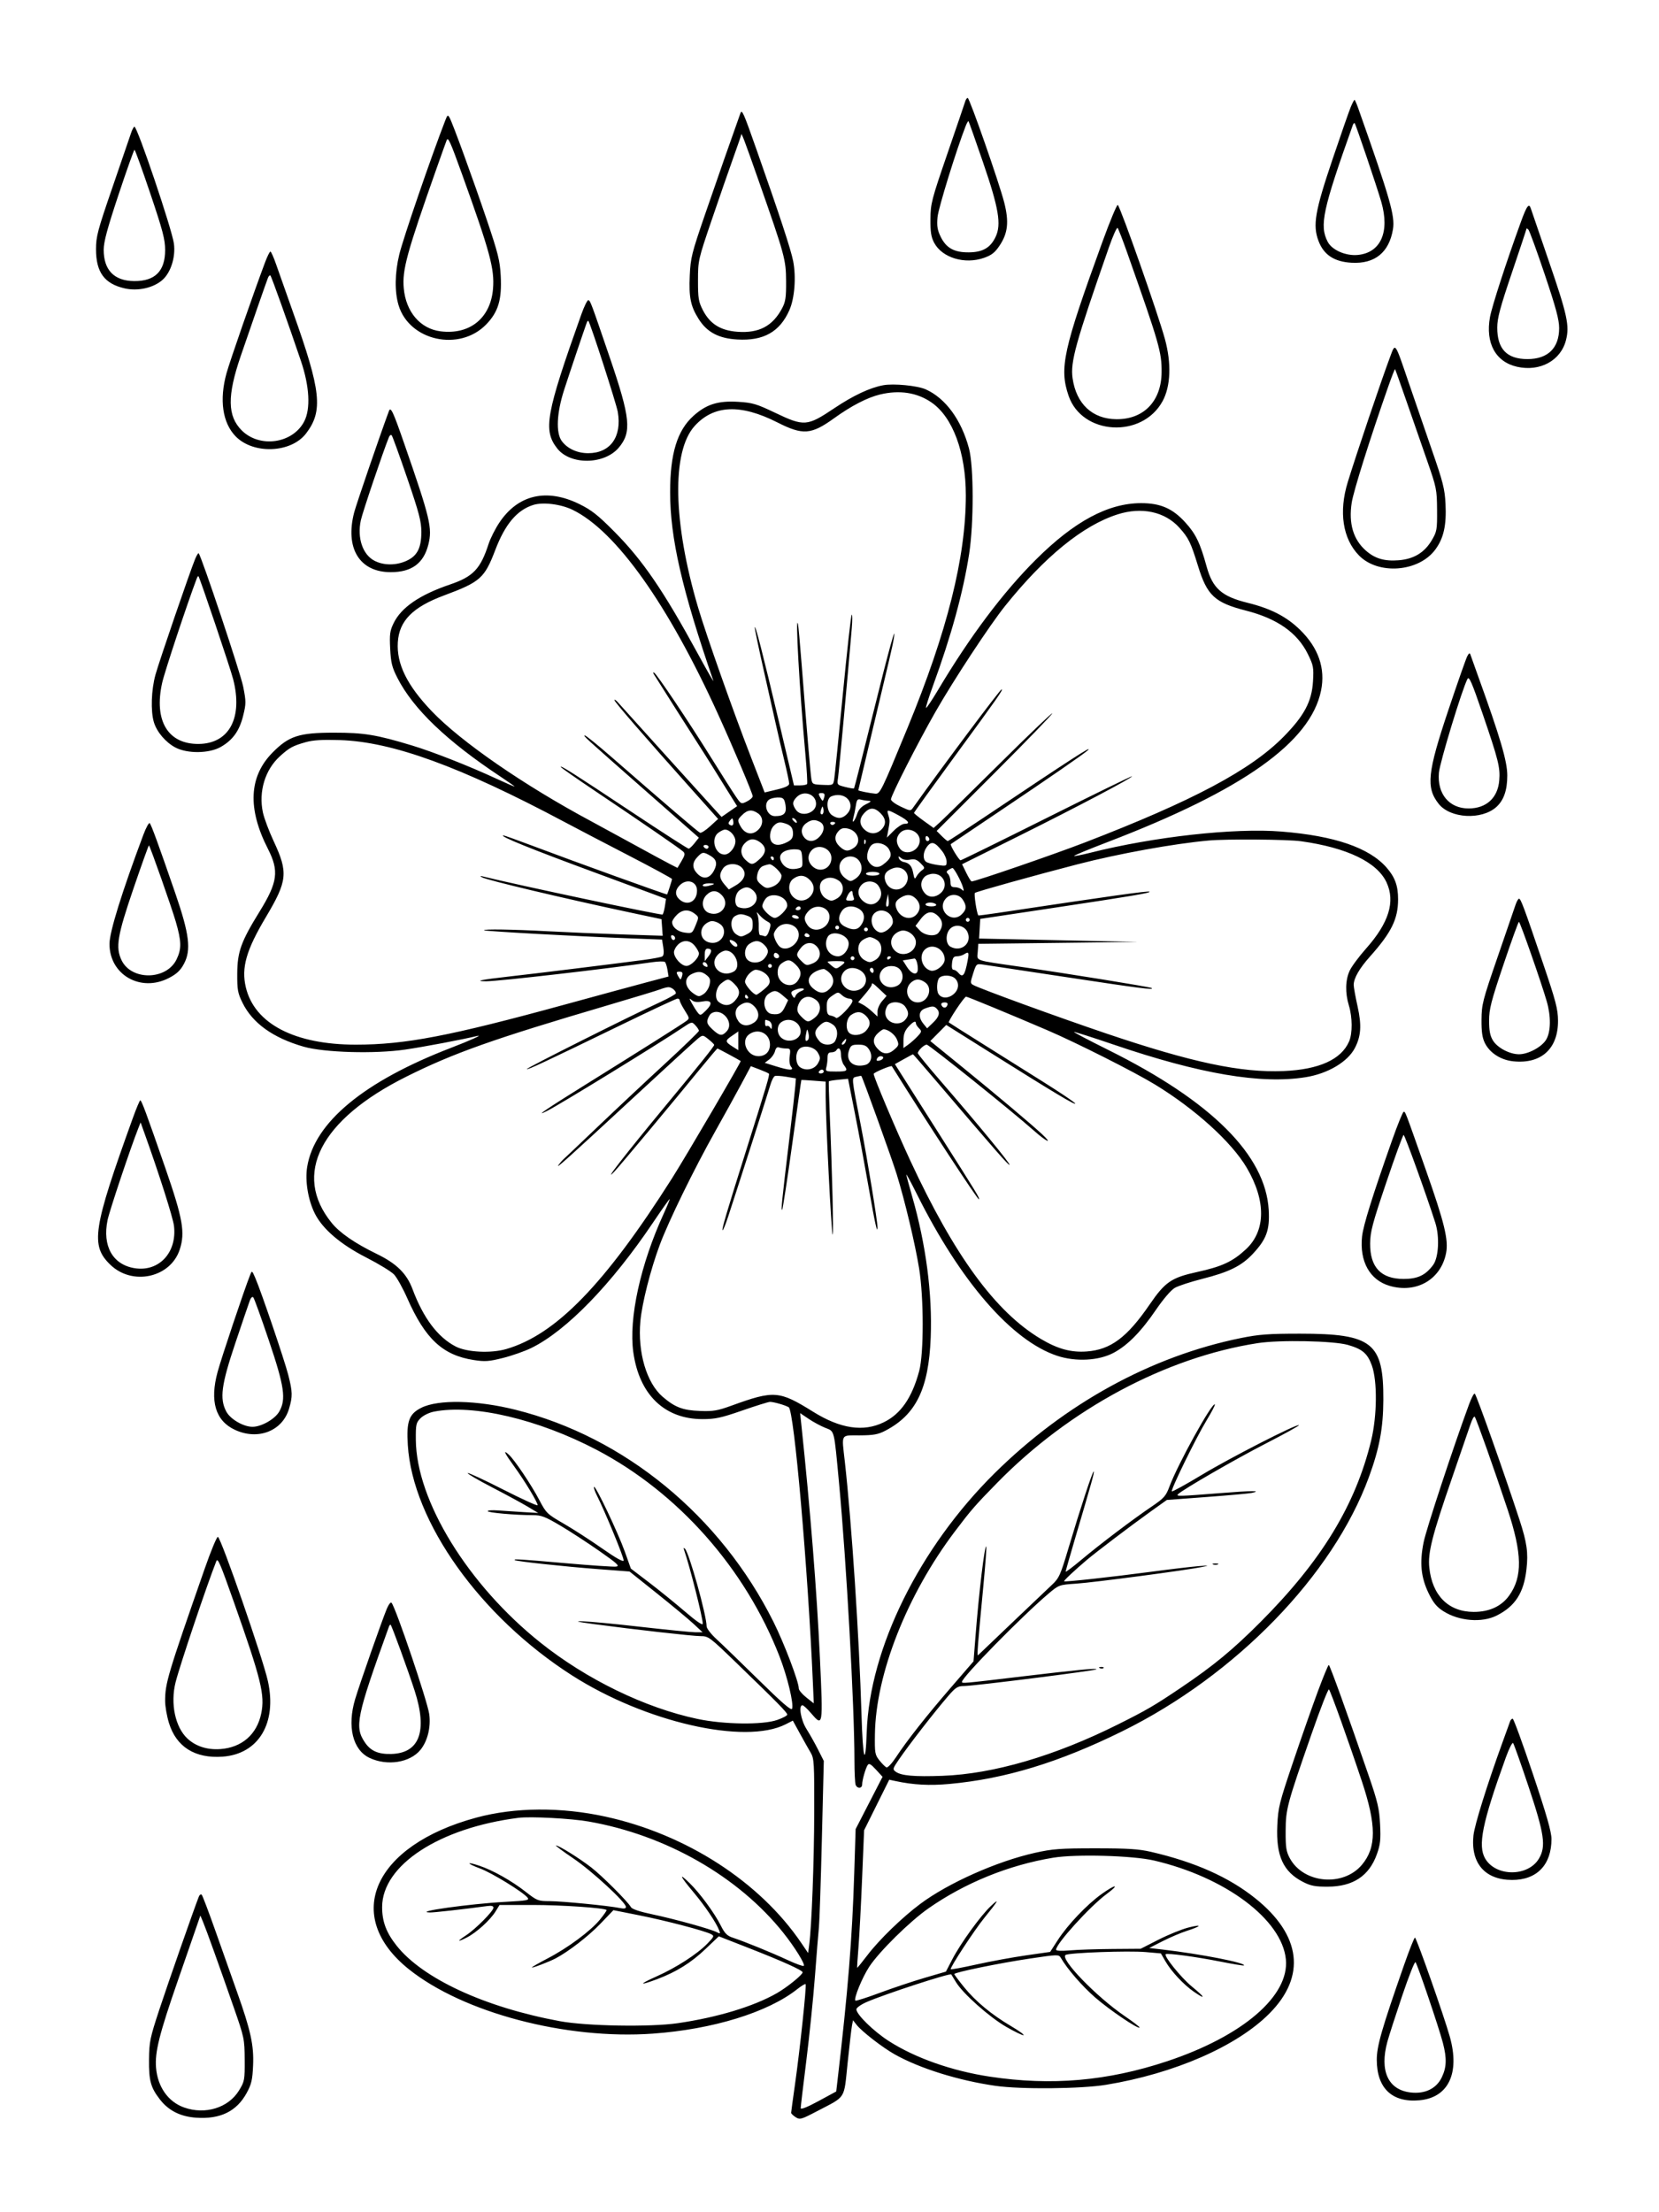 <svg xmlns="http://www.w3.org/2000/svg" width="864" height="1152" viewBox="0 0 864 1152" version="1.1">
	<path d="M 502.705 52.750 C 502.414 53.712, 498.231 65.975, 493.409 80 C 485.139 104.055, 484.638 105.986, 484.571 114.073 C 484.515 120.820, 484.926 123.448, 486.500 126.413 C 490.660 134.248, 502.458 137.812, 512.500 134.266 C 516.441 132.874, 518.158 131.515, 520.608 127.850 C 524.917 121.402, 525.548 115.472, 522.993 105.444 C 520.381 95.192, 504.943 51, 503.973 51 C 503.566 51, 502.995 51.788, 502.705 52.750 M 703.476 55.713 C 702.622 57.755, 698.346 70.017, 693.973 82.963 C 684.819 110.057, 683.582 117.257, 686.669 125.465 C 689.394 132.709, 694.855 136.313, 703.880 136.823 C 715.992 137.508, 723.438 131.485, 725.449 119.374 C 726.588 112.513, 723.953 103.342, 707.314 56.250 C 706.488 53.913, 705.635 52, 705.419 52 C 705.204 52, 704.329 53.671, 703.476 55.713 M 385.597 59 C 381.346 70.853, 373.271 93.944, 367.238 111.500 C 360.228 131.897, 359.644 134.229, 359.225 143.500 C 358.712 154.874, 359.666 159.504, 363.898 166.178 C 368.244 173.031, 374.310 176.233, 384.010 176.794 C 397.664 177.585, 406.105 172.822, 411.113 161.500 C 413.851 155.309, 414.696 144.215, 413.062 135.908 C 411.880 129.901, 406.111 112.347, 394.072 78.125 C 387.143 58.429, 386.401 56.756, 385.597 59 M 231.975 62.500 C 224.577 81.547, 209.991 124.038, 207.947 132.500 C 205.606 142.189, 205.464 151.831, 207.557 158.881 C 213.088 177.506, 239.305 183.288, 253.209 168.949 C 259.517 162.442, 261.433 156.009, 260.770 143.560 C 260.353 135.729, 259.370 131.788, 253.525 114.500 C 246.246 92.973, 235.749 64.162, 234.134 61.275 C 233.253 59.701, 233.009 59.840, 231.975 62.500 M 502.924 65.611 C 498.081 77.975, 488.686 108.374, 488.261 113.054 C 487.846 117.633, 488.174 119.729, 489.848 123.185 C 492.741 129.162, 496.900 131.483, 504.594 131.413 C 511.817 131.348, 515.807 129.034, 518.508 123.343 C 521.584 116.859, 520.157 108.405, 511.949 84.500 C 507.983 72.950, 504.585 63.325, 504.397 63.111 C 504.210 62.898, 503.547 64.023, 502.924 65.611 M 704.551 65.107 C 688.820 109.296, 687.068 117.430, 691.456 125.915 C 693.682 130.220, 700.881 133.362, 707.140 132.761 C 719.085 131.613, 723.875 120.805, 719.374 105.154 C 717.176 97.510, 706.101 64.767, 705.515 64.182 C 705.258 63.924, 704.824 64.341, 704.551 65.107 M 68.264 69.250 C 67.675 71.037, 63.325 83.735, 58.597 97.466 C 50.856 119.946, 50 123.162, 50 129.756 C 50 141.765, 54.347 147.730, 64.867 150.159 C 71.737 151.744, 79.844 149.954, 84.566 145.808 C 88.947 141.961, 91.509 133.894, 90.578 126.876 C 89.593 119.448, 71.544 66, 70.022 66 C 69.644 66, 68.854 67.463, 68.264 69.250 M 386 70.202 C 386 70.497, 384.158 75.860, 381.907 82.119 C 379.656 88.379, 374.600 102.950, 370.671 114.500 C 363.607 135.267, 363.527 135.617, 363.514 146.022 C 363.502 155.361, 363.788 157.103, 366.059 161.522 C 369.747 168.698, 375.275 172.144, 384.116 172.776 C 395.293 173.576, 402.391 169.826, 407.329 160.513 C 409.106 157.160, 409.446 154.855, 409.393 146.500 C 409.321 135.114, 408.783 133.143, 395.067 94 C 387.641 72.808, 386 68.500, 386 70.202 M 232.631 73 C 232.296 73.825, 229.958 80.350, 227.436 87.500 C 211.812 131.795, 209.411 140.564, 210.280 150.152 C 211.394 162.436, 218.912 171.220, 229.438 172.535 C 244.704 174.443, 255.538 165.630, 256.768 150.304 C 257.592 140.041, 255.203 131.209, 240.729 91 C 234.494 73.679, 233.370 71.180, 232.631 73 M 61.750 101.329 C 55.893 118.947, 54 125.966, 54.002 130.070 C 54.005 140.664, 59.471 146.280, 69.867 146.369 C 80.746 146.463, 86 141.196, 86 130.195 C 86 124.723, 84.773 120.047, 78.296 100.843 C 74.059 88.279, 70.346 78.004, 70.046 78.009 C 69.746 78.014, 66.013 88.508, 61.750 101.329 M 574.023 126.242 C 553.675 182.237, 551.604 191.676, 556.510 206.076 C 563.521 226.653, 594.796 228.471, 605.458 208.923 C 609.696 201.151, 610.142 189.226, 606.669 176.500 C 603.111 163.463, 583.728 108.328, 582.147 106.747 C 581.728 106.328, 578.072 115.101, 574.023 126.242 M 792.005 115.750 C 784.566 136.190, 776.995 159.511, 775.980 165.112 C 773.522 178.667, 778.889 188.489, 790.128 191.004 C 802.003 193.662, 812.786 187.811, 815.533 177.220 C 817.502 169.628, 816.295 164.083, 806.436 135.431 C 801.717 121.719, 797.611 109.713, 797.312 108.750 C 796.303 105.510, 795.204 106.959, 792.005 115.750 M 577.549 128.708 C 560.138 178.575, 557.379 188.515, 558.596 196.979 C 560.520 210.362, 568.933 218.207, 581.460 218.299 C 595.689 218.404, 604.840 208.869, 604.956 193.815 C 605.037 183.389, 603.769 178.987, 587.008 131.500 C 584.679 124.900, 582.445 119.144, 582.045 118.708 C 581.644 118.273, 579.621 122.773, 577.549 128.708 M 795 119.079 C 795 119.343, 791.575 129.671, 787.388 142.029 C 781.249 160.151, 779.773 165.672, 779.761 170.554 C 779.733 181.738, 784.763 186.993, 795.500 186.993 C 806.124 186.993, 811.989 181.258, 811.996 170.865 C 811.999 166.493, 810.316 160.223, 804.490 142.905 C 800.360 130.627, 796.535 120.135, 795.990 119.590 C 795.446 119.046, 795 118.816, 795 119.079 M 138.014 136.693 C 131.824 153.237, 119.697 188.118, 117.976 194.331 C 114.132 208.200, 115.865 220.200, 122.727 227.231 C 132.007 236.739, 151.618 235.923, 159.411 225.705 C 168.354 213.980, 167.248 203.662, 152.665 162.759 C 149.084 152.717, 145.109 141.463, 143.831 137.750 C 142.552 134.037, 141.200 131, 140.825 131 C 140.450 131, 139.185 133.562, 138.014 136.693 M 139.546 144.707 C 138.614 147.090, 130.878 169.296, 125.335 185.500 C 118.269 206.155, 118.418 216.653, 125.882 224.118 C 135.224 233.459, 152.393 231.022, 158.411 219.500 C 161.831 212.952, 161.204 201.203, 156.732 188 C 149.844 167.665, 141.422 144.089, 140.838 143.505 C 140.513 143.180, 139.932 143.721, 139.546 144.707 M 302.740 163.751 C 284.250 215.675, 282.748 224.054, 290.228 233.563 C 297.072 242.263, 314.769 242.006, 322.265 233.097 C 329.062 225.019, 328.333 217.720, 317.586 186.217 C 307.732 157.333, 307.481 156.660, 306.419 156.307 C 305.913 156.139, 304.258 159.489, 302.740 163.751 M 305.547 168.107 C 303.745 173.131, 296.358 195.082, 293.805 203 C 289.904 215.098, 289.428 225.388, 292.571 229.675 C 295.454 233.608, 300.641 235.997, 306.300 235.998 C 317.851 236.002, 323.965 227.488, 321.738 214.500 C 320.995 210.163, 307.421 168.175, 306.417 167.107 C 306.213 166.891, 305.822 167.341, 305.547 168.107 M 724.122 185.402 C 719.280 198.346, 706.601 235.817, 701.911 251.045 C 697.139 266.542, 699.274 280.548, 707.734 289.231 C 717.787 299.549, 738.932 297.897, 747.550 286.120 C 751.882 280.199, 753.368 273.510, 752.820 262.386 C 752.438 254.618, 751.530 251.046, 745.607 234 C 741.880 223.275, 736.426 207.430, 733.487 198.789 C 726.419 178.008, 726.725 178.446, 724.122 185.402 M 723.018 201.219 C 713.540 228.245, 704.919 255.636, 703.974 261.727 C 702.287 272.600, 704.750 280.940, 711.363 286.746 C 716.093 290.899, 721.047 292.350, 728.458 291.755 C 736.329 291.124, 741.893 287.740, 745.695 281.272 C 748.328 276.793, 748.495 275.825, 748.420 265.500 C 748.343 254.958, 748.129 253.897, 743.281 240 C 740.499 232.025, 735.651 218.075, 732.508 209 C 729.365 199.925, 726.676 192.374, 726.533 192.219 C 726.389 192.065, 724.808 196.115, 723.018 201.219 M 460 200.607 C 453.021 201.892, 444.417 205.933, 434.456 212.604 C 420.326 222.066, 418.815 222.177, 403.548 214.884 C 394.048 210.346, 391.905 209.710, 384.573 209.253 C 373.991 208.593, 367.890 210.495, 361.148 216.557 C 352.685 224.166, 349 236.222, 349 256.305 C 349 280.155, 355.157 307.016, 371.508 354.500 C 371.887 355.600, 368.316 349.382, 363.574 340.681 C 345.469 307.469, 334.769 291.807, 320 276.906 C 311.428 268.256, 308.078 265.613, 301.754 262.506 C 284.691 254.122, 269.800 257.562, 260.070 272.134 C 257.924 275.346, 255.401 280.343, 254.463 283.237 C 250.236 296.271, 246.438 300.270, 234.393 304.366 C 218.501 309.772, 208.958 316.324, 204.964 324.574 C 203.068 328.491, 202.823 330.334, 203.205 337.812 C 203.580 345.160, 204.159 347.503, 206.962 353 C 215.208 369.177, 232.659 385.882, 260.750 404.491 C 264.738 407.132, 268 409.426, 268 409.589 C 268 409.751, 263.837 407.955, 258.750 405.598 C 244.330 398.918, 225.464 391.491, 214.500 388.180 C 195.954 382.579, 189.586 381.535, 174 381.538 C 155.716 381.542, 150.462 383.242, 141.910 391.923 C 129.633 404.386, 128.836 421.072, 139.519 442 C 145.425 453.568, 144.649 459.387, 135.156 474.748 C 125.533 490.318, 123.621 495.635, 123.555 507 C 123.506 515.439, 123.812 517.136, 126.294 522.190 C 131.503 532.798, 142.145 540.446, 158.083 545.037 C 168.786 548.120, 195.134 548.882, 211 546.567 C 220.651 545.160, 241.093 541.291, 248.500 539.472 C 251.862 538.646, 245.025 541.755, 235 545.611 C 189.539 563.099, 163.692 584.495, 159.963 607.727 C 158.789 615.042, 160.478 625.089, 164.066 632.139 C 168.110 640.086, 177.452 648.051, 190.599 654.764 C 197.145 658.105, 203.713 662.113, 205.196 663.670 C 206.679 665.226, 209.779 670.775, 212.085 676 C 221.477 697.277, 230.575 705.732, 246.765 708.233 C 252.590 709.133, 254.649 708.984, 262 707.135 C 266.675 705.959, 273.291 703.630, 276.703 701.959 C 294.971 693.012, 318.475 668.804, 340.069 636.693 C 344.704 629.801, 348.613 624.280, 348.756 624.423 C 348.899 624.566, 347.488 628.017, 345.621 632.091 C 333.546 658.436, 327.375 686.578, 329.822 704.142 C 332.902 726.253, 346.086 739, 365.876 739 C 372.534 739, 375.570 738.342, 386.589 734.513 C 393.690 732.045, 400.175 730.022, 401 730.018 C 402.973 730.009, 409.158 731.787, 410.776 732.829 C 413.584 734.637, 420.769 816.760, 423.368 876.760 L 423.812 887.019 419.906 883.926 C 417.758 882.224, 416 880.122, 416 879.254 C 416 875.733, 408.408 855.761, 402.810 844.553 C 375.258 789.395, 325.295 748.319, 268.500 734.133 C 248.301 729.088, 228.244 728.663, 219.415 733.093 C 212.999 736.313, 211.616 740.129, 212.386 752.500 C 214.872 792.482, 250.102 841.886, 297.936 872.471 C 336.007 896.813, 388.015 908.706, 409.178 897.909 L 412.906 896.007 416.604 902.754 C 418.639 906.464, 421.161 910.945, 422.209 912.712 C 423.967 915.673, 424.110 918.094, 424.046 943.712 C 423.980 969.624, 422.719 1002.928, 421.431 1012.769 L 420.872 1017.038 417.296 1011.769 C 395.701 979.947, 357.450 955.247, 315.500 946.036 C 292.178 940.916, 268.214 941.083, 248.106 946.505 C 194.577 960.940, 178.197 997.642, 212.882 1025.429 C 241.176 1048.096, 294.730 1062.235, 340.031 1058.998 C 371.242 1056.767, 399.947 1047.922, 415.215 1035.830 C 417.347 1034.141, 419.301 1032.968, 419.557 1033.223 C 420.153 1033.820, 416.607 1067.303, 414.021 1085.500 C 412.927 1093.200, 412.024 1099.827, 412.016 1100.227 C 412.007 1100.627, 413.051 1101.643, 414.336 1102.485 C 416.539 1103.928, 417.184 1103.748, 425.586 1099.352 C 440.854 1091.364, 439.428 1093.618, 441.434 1074.292 C 442.393 1065.056, 443.417 1056.271, 443.710 1054.769 L 444.242 1052.038 446.134 1054.443 C 448.869 1057.921, 459.608 1066.233, 466 1069.821 C 479.029 1077.134, 499.258 1083.443, 518.500 1086.194 C 531.630 1088.071, 563.088 1087.775, 576 1085.653 C 611.658 1079.793, 644.249 1065.552, 661.200 1048.423 C 680.333 1029.091, 677.666 1007.681, 653.739 988.528 C 639.968 977.505, 622.340 969.649, 599.500 964.354 C 593.059 962.861, 587.407 962.500, 570.500 962.500 C 552.105 962.500, 548.197 962.791, 539 964.849 C 519.154 969.290, 493.873 980.548, 479.267 991.449 C 469.844 998.481, 457.945 1010.020, 451.783 1018.100 C 448.923 1021.849, 446.507 1024.823, 446.413 1024.709 C 446.319 1024.594, 446.623 1019.775, 447.088 1014 C 447.553 1008.225, 448.402 992.165, 448.975 978.311 L 450.016 953.122 456.564 939.947 L 463.112 926.772 466.306 927.462 C 475.627 929.474, 484.125 929.933, 494.460 928.983 C 523.543 926.311, 551.599 917.758, 584.500 901.533 C 643.601 872.388, 694.146 820.327, 712.873 769.310 C 718.389 754.283, 720.366 743.744, 720.436 729 C 720.577 699.177, 714.687 694.498, 677 694.502 C 660.706 694.503, 655.664 694.875, 646.331 696.766 C 599.588 706.237, 554.703 730.859, 518 767.162 C 478.820 805.914, 452.886 858.391, 451.383 901.956 C 450.726 921.028, 449.361 916.427, 448.665 892.789 C 447.483 852.641, 443.542 792.933, 439.968 761 C 438.320 746.282, 437.616 747.507, 447.751 747.454 C 454.912 747.416, 457.317 746.984, 461 745.071 C 477.062 736.729, 483.654 723.224, 484.708 696.500 C 485.609 673.677, 482.205 647.838, 475.016 622.912 C 473.364 617.185, 472.010 612.115, 472.006 611.645 C 472.003 611.175, 474.480 615.766, 477.512 621.847 C 500.202 667.361, 526.916 698.152, 550.531 706.010 C 560.222 709.235, 572.274 708.598, 580 704.452 C 587.320 700.523, 594.207 693.521, 602.043 682.039 C 605.835 676.483, 609.862 671.790, 611.800 670.668 C 613.614 669.618, 620.044 667.507, 626.087 665.978 C 640.093 662.434, 646.574 659.232, 652.445 652.955 C 659.600 645.306, 661.335 640.525, 660.739 630.096 C 659.110 601.560, 630.964 573.477, 577.233 546.777 C 567.187 541.785, 559.115 537.552, 559.295 537.372 C 559.476 537.191, 568.830 540.174, 580.082 544.001 C 625.094 559.311, 656.751 564.677, 680 560.940 C 691.531 559.086, 701.812 553.003, 705.585 545.800 C 708.821 539.623, 709.207 533.908, 707.043 524.195 C 705.920 519.149, 705 514.072, 705 512.912 C 705 509.432, 707.923 504.338, 713.519 498.067 C 724.647 485.595, 728.102 478.567, 728.116 468.367 C 728.126 461.252, 726.508 456.787, 722.097 451.764 C 713.016 441.420, 695.038 435.261, 667.427 433.033 C 642.833 431.049, 600.946 435.700, 567.634 444.115 C 563.308 445.208, 559.595 445.929, 559.384 445.717 C 559.173 445.506, 566.987 442.274, 576.750 438.536 C 647.281 411.526, 682.507 386.541, 687.994 359.631 C 690.349 348.085, 686.653 337.366, 677.092 328.010 C 670.039 321.109, 661.846 316.889, 649.695 313.896 C 636.287 310.593, 631.535 306.388, 628.414 295.063 C 625.011 282.716, 622.797 278.116, 617.372 272.122 C 610.717 264.767, 604.363 261.994, 594.212 262.012 C 577.066 262.042, 559.443 271.517, 539.429 291.465 C 522.346 308.493, 505.143 331.418, 488.546 359.277 C 485.342 364.655, 482.524 368.857, 482.282 368.615 C 482.041 368.374, 483.629 363.299, 485.811 357.338 C 495.371 331.223, 501.600 308.545, 504.708 288.541 C 507.194 272.534, 507.156 242.961, 504.635 233.500 C 500.675 218.632, 492.442 207.390, 482.122 202.758 C 477.800 200.818, 465.401 199.612, 460 200.607 M 458.218 205.449 C 451.654 207.038, 443.307 211.366, 434.363 217.815 C 422.493 226.375, 418.126 226.699, 404.914 219.998 C 385.652 210.230, 371.708 210.833, 361.741 221.864 C 349.742 235.146, 350.456 272.097, 363.567 316.362 C 367.904 331.005, 381.789 370.299, 391.208 394.587 L 398.223 412.674 404.611 411.145 C 409.077 410.077, 411 409.148, 410.999 408.058 C 410.998 407.201, 409.853 401.775, 408.453 396 C 407.054 390.225, 405.060 381.675, 404.021 377 C 402.983 372.325, 400.079 359.394, 397.567 348.265 C 395.055 337.135, 393.033 327.460, 393.074 326.765 C 393.206 324.535, 397.369 340.753, 405.538 375.314 L 413.500 409 416.691 409 C 418.446 409, 420.086 408.663, 420.335 408.250 C 420.584 407.837, 420.174 400.750, 419.422 392.500 C 416.369 358.974, 414.092 318.808, 415.596 325 C 415.797 325.825, 416.633 335.050, 417.454 345.500 C 420.363 382.496, 422.060 402.537, 422.534 405.500 C 422.994 408.374, 423.244 408.509, 428.468 408.720 C 433.890 408.938, 433.924 408.921, 434.456 405.720 C 434.751 403.949, 436.764 384.117, 438.930 361.650 C 441.096 339.182, 443.177 320.507, 443.555 320.150 C 443.934 319.792, 443.960 322.875, 443.613 327 C 441.504 352.091, 436.912 402.065, 436.436 405.112 C 435.880 408.668, 435.938 408.741, 440.153 409.811 C 442.508 410.409, 444.591 410.742, 444.781 410.552 C 444.971 410.362, 449.340 393.172, 454.490 372.353 C 463.063 337.692, 467.104 323.128, 465.409 333 C 464.802 336.530, 463.723 341.150, 452.934 386.375 C 449.670 400.056, 447 411.367, 447 411.511 C 447 411.854, 452.855 413.040, 455.818 413.298 C 458.323 413.516, 458.979 412.179, 472.649 379.011 C 493.306 328.894, 503 290.229, 503 257.964 C 503 235.614, 496.228 217.269, 485.145 209.597 C 477.631 204.396, 468.425 202.978, 458.218 205.449 M 202.541 214.083 C 197.816 226.845, 185.564 262.577, 184.463 266.802 C 179.597 285.486, 187.217 297.956, 203.500 297.956 C 214.390 297.956, 220.612 293.399, 223.074 283.620 C 225.249 274.983, 224.070 270.043, 210.516 231 C 204.648 214.096, 203.465 211.587, 202.541 214.083 M 202.537 227.683 C 199.301 235.749, 188.804 266.816, 187.917 270.953 C 185.935 280.194, 188.893 288.885, 195.098 292.050 C 199.912 294.506, 206.284 294.508, 211.684 292.057 C 217.303 289.506, 219.432 285.368, 219.434 277 C 219.435 271.535, 218.264 267.076, 212.079 249 C 208.032 237.175, 204.394 227.132, 203.994 226.683 C 203.593 226.233, 202.938 226.683, 202.537 227.683 M 277.634 262.971 C 269.200 265.674, 263.060 272.977, 257.941 286.398 C 252.332 301.101, 250.141 303.045, 231.260 310.071 C 214.927 316.149, 207.896 323.262, 207.185 334.429 C 206.468 345.694, 211.988 356.910, 224.874 370.375 C 240.154 386.341, 272.954 408.974, 308 427.733 C 312.125 429.941, 322.119 435.386, 330.208 439.832 C 338.298 444.279, 346.697 448.825, 348.873 449.935 L 352.830 451.954 354.973 448.321 C 356.728 445.346, 356.880 444.466, 355.808 443.464 C 354.170 441.932, 334.114 428.134, 310.250 412.122 C 300.212 405.387, 292 399.643, 292 399.357 C 292 398.476, 298.420 402.553, 328.658 422.635 C 344.695 433.286, 358.195 441.975, 358.658 441.945 C 359.121 441.914, 360.505 440.615, 361.733 439.057 L 363.965 436.225 337.415 412.863 C 303.587 383.095, 303.483 383, 304.638 383 C 305.172 383, 311.434 388.083, 318.554 394.295 C 346.169 418.388, 363.545 433.249, 364.579 433.657 C 365.172 433.891, 367.534 432.367, 369.827 430.271 L 373.997 426.459 360.248 411.074 C 335.025 382.847, 320.012 365.509, 320.006 364.597 C 320.003 364.100, 320.788 364.589, 321.750 365.682 C 323.918 368.145, 367.142 415.971, 372.142 421.439 L 375.784 425.422 379.837 422.613 L 383.891 419.804 378.791 411.652 C 375.986 407.168, 372.588 401.700, 371.240 399.500 C 369.892 397.300, 367.765 393.925, 366.514 392 C 362.973 386.552, 341.437 352.669, 340.514 351.095 C 340.006 350.229, 340.074 349.928, 340.692 350.310 C 342.210 351.248, 358.442 375.441, 370.005 394 C 375.659 403.075, 381.569 412.379, 383.139 414.675 C 385.979 418.829, 386.008 418.843, 388.997 417.352 C 390.648 416.528, 392 415.300, 392 414.623 C 392 413.255, 382.076 389.757, 373.999 372 C 347.885 314.589, 320.860 276.580, 298.299 265.533 C 292.111 262.503, 282.724 261.339, 277.634 262.971 M 581.998 267.869 C 563.970 273.640, 544.117 289.801, 523.486 315.500 C 515.532 325.407, 496.725 353.990, 487.295 370.500 C 477.922 386.911, 464 414.262, 464 416.265 C 464 417.031, 466.296 418.734, 469.103 420.048 C 474.149 422.412, 474.222 422.416, 475.611 420.469 C 490.915 399.020, 520.864 359, 521.611 359 C 522.611 359, 519.851 362.945, 497.356 393.667 C 485.610 409.709, 476 423.055, 476 423.324 C 476 423.592, 478.303 425.467, 481.117 427.489 L 486.234 431.165 489.867 427.857 C 491.865 426.037, 505.762 412.390, 520.750 397.531 C 535.737 382.671, 548 370.958, 548 371.501 C 548 372.044, 534.455 386.038, 517.901 402.599 L 487.802 432.711 490.446 435.355 C 491.901 436.810, 493.315 438, 493.588 438 C 493.861 438, 502.278 432.508, 512.292 425.795 C 557.576 395.439, 569.747 387.566, 566.500 390.729 C 564.776 392.409, 546.454 405.063, 520.500 422.499 C 506.750 431.737, 495.352 439.414, 495.170 439.561 C 494.619 440.004, 499.444 447.984, 500.268 447.992 C 500.690 447.997, 520.878 438.076, 545.130 425.946 C 569.383 413.816, 589.379 404.046, 589.567 404.234 C 590.157 404.823, 560.427 420.497, 530.131 435.571 L 501.046 450.042 503.222 454.521 C 504.419 456.984, 505.681 459, 506.026 459 C 508.022 459, 548.475 445.085, 565.035 438.702 C 621.337 417, 651.396 401.001, 668.504 383.628 C 679.250 372.716, 683.200 365.266, 683.808 354.759 C 684.224 347.562, 684.017 346.478, 681.093 340.537 C 675.656 329.494, 665.160 322.126, 648.980 317.995 C 632.628 313.820, 628.672 310.151, 623.937 294.772 C 620.149 282.466, 619.007 280.123, 614.193 274.783 C 606.672 266.439, 594.578 263.842, 581.998 267.869 M 101.622 291.096 C 98.891 297.718, 82.923 344.303, 80.976 351.330 C 78.774 359.274, 78.403 370.277, 80.141 376.078 C 81.664 381.161, 86.258 386.563, 91.347 389.256 C 97.541 392.534, 108.893 392.411, 114.911 389 C 121.212 385.428, 124.683 380.604, 126.631 372.712 C 128.187 366.406, 128.189 365.369, 126.650 357.538 C 125.288 350.604, 104.894 289.560, 103.461 288.127 C 103.222 287.888, 102.395 289.225, 101.622 291.096 M 102.518 301.107 C 97.542 314.212, 85.728 349.834, 84.446 355.600 C 80.068 375.278, 87.432 387.569, 103.500 387.401 C 119.423 387.235, 126.591 373.732, 121.418 353.644 C 119.965 348.001, 104.128 301.009, 103.375 300.107 C 103.195 299.891, 102.809 300.341, 102.518 301.107 M 764.155 341.711 C 763.505 342.924, 759.088 355.502, 754.339 369.663 C 743.386 402.320, 742.572 410.102, 749.228 418.563 C 755.270 426.244, 771.656 427.142, 779.320 420.212 C 783.169 416.731, 785.001 411.423, 784.987 403.790 C 784.975 396.412, 781.345 384.071, 769.755 352 C 767.866 346.775, 766.099 341.826, 765.828 341.003 C 765.445 339.839, 765.072 339.997, 764.155 341.711 M 764.251 353.560 C 761.457 358.863, 749.834 397.030, 749.371 402.422 C 748.426 413.427, 754.729 421, 764.833 421 C 774.045 421, 780.043 415.521, 780.799 406.416 C 781.358 399.675, 780.389 395.797, 772.096 371.560 C 766.497 355.196, 765.090 351.969, 764.251 353.560 M 159.197 386.490 C 152.483 388.384, 150.749 389.329, 145.834 393.769 C 138.048 400.803, 134.591 412.172, 136.919 423.085 C 137.554 426.063, 140.078 432.795, 142.528 438.044 C 150.163 454.403, 149.721 458.682, 138.448 477.616 C 128.211 494.808, 125.600 503.973, 128.035 514.172 C 132.555 533.107, 153.455 543.995, 185.289 543.999 C 211.020 544.002, 234.214 539.549, 294.500 523.032 C 312.100 518.210, 331.378 512.970, 337.341 511.387 L 348.182 508.510 347.627 505.091 C 347.322 503.211, 346.719 501.344, 346.286 500.942 C 345.854 500.540, 342.800 500.603, 339.500 501.083 C 315.260 504.605, 259.627 511, 253.221 511 C 246.532 511, 250.503 510.168, 265 508.532 C 279.211 506.929, 318.053 502.148, 335.132 499.900 C 339.880 499.275, 344.284 498.442, 344.921 498.049 C 345.671 497.585, 345.851 495.920, 345.433 493.306 L 344.789 489.277 327.144 488.607 C 300.091 487.579, 252.613 484.946, 252.113 484.446 C 251.391 483.725, 267.202 483.968, 285.500 484.959 C 294.850 485.466, 312.092 486.198, 323.815 486.587 L 345.129 487.293 344.815 482.974 L 344.500 478.654 329 475.359 C 293.535 467.819, 253.303 458.265, 251 456.835 C 249.838 456.114, 249.950 456.017, 251.500 456.406 C 268.093 460.563, 344.605 476.774, 345.086 476.234 C 345.445 475.830, 345.992 473.833, 346.299 471.796 L 346.859 468.091 341.180 465.957 C 338.056 464.783, 324.503 459.775, 311.063 454.829 C 276.800 442.219, 259.461 435.197, 262.196 435.040 C 262.578 435.018, 269.553 437.513, 277.696 440.584 C 299.930 448.971, 347.283 466.069, 347.435 465.766 C 347.875 464.886, 350 458.256, 350 457.762 C 350 457.435, 339.988 451.993, 327.750 445.669 C 315.512 439.345, 300.325 431.415, 294 428.046 C 239.753 399.157, 204.404 386.271, 177 385.394 C 167.897 385.103, 163.059 385.401, 159.197 386.490 M 415 415 C 412.593 417.407, 412.499 418.840, 414.557 421.777 C 417.347 425.761, 425 423.431, 425 418.598 C 425 413.581, 418.690 411.310, 415 415 M 427 415 C 427.589 416.100, 428.227 417, 428.419 417 C 428.610 417, 429.002 416.100, 429.290 415 C 429.680 413.507, 429.320 413, 427.871 413 C 426.240 413, 426.100 413.319, 427 415 M 432.200 415.200 C 430.142 417.258, 430.744 422.708, 433.223 424.443 C 436.214 426.538, 438.597 426.403, 441 424 C 445.071 419.929, 442.327 414, 436.371 414 C 434.737 414, 432.860 414.540, 432.200 415.200 M 401.250 416.009 C 397.148 417.698, 399.057 425, 403.601 425 C 408.326 425, 409.766 423.502, 409.088 419.295 C 408.583 416.164, 408.041 415.463, 405.988 415.291 C 404.620 415.177, 402.488 415.500, 401.250 416.009 M 445.694 419.671 C 445.370 421.777, 444.789 424.625, 444.404 426 C 443.406 429.567, 445.221 427.550, 446.465 423.710 C 447.153 421.588, 448.674 419.942, 451 418.806 C 453.567 417.552, 453.967 417.080, 452.500 417.034 C 451.400 417, 449.552 416.718, 448.392 416.407 C 446.579 415.920, 446.202 416.375, 445.694 419.671 M 427.697 421.393 C 427.288 422.434, 427.189 423.522, 427.476 423.810 C 428.389 424.722, 429.191 423.227, 428.809 421.328 C 428.459 419.588, 428.405 419.591, 427.697 421.393 M 450.174 423.314 C 447.402 426.265, 447.408 429.370, 450.189 431.961 C 452.966 434.549, 456.436 434.564, 459 432 C 461.675 429.325, 461.521 426.430, 458.545 423.455 C 455.474 420.384, 452.967 420.342, 450.174 423.314 M 386.422 424.487 C 384.074 426.835, 384.019 427.136, 385.431 429.866 C 387.784 434.418, 391.707 435.293, 395 432 C 397.654 429.346, 397.552 425.500, 394.777 423.557 C 391.637 421.357, 389.291 421.618, 386.422 424.487 M 462.590 424.250 C 463.494 427.056, 463.494 427.604, 462.599 432.347 L 461.873 436.194 465.470 432.597 C 467.448 430.619, 469.952 429, 471.033 429 C 474.301 429, 473.268 427.464, 468.115 424.659 C 462.171 421.424, 461.668 421.387, 462.590 424.250 M 380.201 427.255 C 379.269 428.380, 379.218 429.016, 380.018 429.511 C 381.498 430.426, 382.255 429.558, 381.838 427.423 C 381.534 425.860, 381.371 425.844, 380.201 427.255 M 413.211 427.399 C 413.920 428.169, 414.658 428.649, 414.850 428.466 C 415.443 427.902, 413.940 426, 412.902 426 C 412.362 426, 412.501 426.630, 413.211 427.399 M 420.762 428.073 C 417.586 429.924, 416.680 432.863, 418.452 435.567 C 420.475 438.655, 423.990 438.704, 426.826 435.686 C 429.519 432.818, 429.626 429.406, 427.066 428.035 C 424.673 426.754, 423.009 426.765, 420.762 428.073 M 74.676 434.669 C 63.483 464.529, 57.039 485.269, 57.020 491.500 C 56.971 507.637, 73.283 516.957, 88.063 509.236 C 92.029 507.164, 93.956 505.349, 95.762 501.986 C 99.661 494.724, 98.656 486.499, 91.241 465 C 82.575 439.872, 78.833 429.617, 77.982 428.669 C 77.572 428.211, 76.085 430.911, 74.676 434.669 M 403.087 429.913 C 400.791 432.209, 400.321 436.921, 402.200 438.800 C 403.821 440.421, 406.501 440.310, 410.050 438.474 C 412.270 437.326, 413 436.243, 413 434.097 C 413 430.879, 411.694 429.463, 407.831 428.494 C 405.862 427.999, 404.633 428.367, 403.087 429.913 M 432.510 429.016 C 432.856 429.575, 433.557 429.774, 434.069 429.457 C 435.456 428.600, 435.198 428, 433.441 428 C 432.584 428, 432.165 428.457, 432.510 429.016 M 436.727 432.749 C 434.355 435.370, 434.564 438.241, 437.314 440.826 C 440.059 443.404, 441.776 443.546, 444.777 441.443 C 448.890 438.562, 446.834 432.517, 441.369 431.424 C 439.248 431, 437.984 431.360, 436.727 432.749 M 374.223 433.557 C 369.974 436.533, 372.272 445, 377.329 445 C 379.963 445, 383 441.282, 383 438.057 C 383 435.228, 380.068 432, 377.500 432 C 376.920 432, 375.445 432.701, 374.223 433.557 M 468.655 433.829 C 466.581 436.121, 466.546 438.907, 468.557 441.777 C 471.559 446.064, 479 443.126, 479 437.655 C 479 432.686, 472.024 430.106, 468.655 433.829 M 482 436.441 C 482 437.298, 482.450 438, 483 438 C 483.550 438, 484 437.577, 484 437.059 C 484 436.541, 483.550 435.840, 483 435.500 C 482.450 435.160, 482 435.584, 482 436.441 M 388 439 C 385.345 441.655, 385.470 445.153, 388.314 447.826 C 391.320 450.649, 392.176 450.572, 395.840 447.150 C 399.277 443.939, 399.213 440.963, 395.653 438.469 C 392.783 436.459, 390.374 436.626, 388 439 M 450.079 438.583 C 450.127 439.748, 450.364 439.985, 450.683 439.188 C 450.972 438.466, 450.936 437.603, 450.604 437.271 C 450.272 436.939, 450.036 437.529, 450.079 438.583 M 629.500 437.696 C 611.292 439.331, 582.638 444.523, 561.166 450.076 C 538.742 455.876, 508.494 464.309, 507.727 464.975 C 507.157 465.470, 508.581 475.058, 509.470 476.707 C 509.531 476.822, 514.063 476.241, 519.541 475.417 C 578.569 466.537, 598.131 463.798, 598.670 464.337 C 599.312 464.979, 589.828 466.577, 548 472.873 L 510.500 478.517 510.202 483.631 L 509.904 488.746 551.202 489.623 L 592.500 490.500 551 491 L 509.500 491.500 509.197 495.659 C 508.838 500.580, 506.909 499.905, 531.500 503.455 C 556.782 507.104, 599.333 513.999, 599.867 514.533 C 600.922 515.588, 594.111 514.720, 555.731 508.903 C 533.604 505.550, 513.913 502.579, 511.973 502.301 C 508.489 501.803, 508.427 501.858, 506.812 506.910 C 505.270 511.730, 505.277 512.078, 506.937 512.967 C 510.793 515.030, 550.989 529.681, 576 538.139 C 620.829 553.299, 646.174 558.670, 668.500 557.742 C 686.963 556.974, 698.572 551.714, 702.619 542.282 C 704.419 538.088, 704.361 529.761, 702.489 523.591 C 700.496 517.021, 700.644 510.365, 702.892 505.500 C 703.909 503.300, 707.739 498.125, 711.405 494 C 723.334 480.574, 726.756 469.535, 722.100 459.500 C 717.215 448.971, 701.465 441.396, 677.533 438.068 C 670.493 437.089, 638.975 436.844, 629.500 437.696 M 454.313 439.760 C 452.224 441.133, 450.896 445.937, 452.023 448.043 C 453.905 451.560, 456.934 452.440, 459.798 450.302 C 464 447.164, 464.710 445.359, 462.969 442.241 C 461.402 439.437, 456.807 438.119, 454.313 439.760 M 482.557 441.223 C 480.681 443.901, 480.539 447.387, 482.250 448.751 C 482.938 449.299, 485.637 450.057, 488.250 450.435 C 492.800 451.094, 493 451.021, 493 448.696 C 493 447.362, 492.003 444.972, 490.784 443.385 C 486.860 438.274, 484.970 437.778, 482.557 441.223 M 69.545 462.594 C 61.084 487.335, 60.084 493.370, 63.336 500.086 C 68.494 510.740, 86.701 510.446, 91.940 499.624 C 94.614 494.101, 94.537 490.267, 91.548 479.957 C 89.373 472.456, 78.284 440.951, 77.566 440.233 C 77.413 440.080, 73.803 450.142, 69.545 462.594 M 366.500 441 C 366.840 441.550, 367.541 442, 368.059 442 C 368.577 442, 369 441.550, 369 441 C 369 440.450, 368.298 440, 367.441 440 C 366.584 440, 366.160 440.450, 366.500 441 M 422.655 442.829 C 420.430 445.288, 420.568 448.568, 423 451 C 426.908 454.908, 433 452.365, 433 446.826 C 433 441.705, 426.089 439.034, 422.655 442.829 M 409.228 443.016 C 406.346 444.203, 405.542 446.276, 406.946 448.899 C 408.526 451.851, 411.369 453.076, 414.967 452.357 C 417.991 451.752, 418.088 451.572, 417.799 447.115 C 417.518 442.775, 417.321 442.487, 414.500 442.290 C 412.850 442.174, 410.478 442.501, 409.228 443.016 M 363.174 446.314 C 360.454 449.210, 360.410 451.989, 363.039 454.811 C 366.186 458.190, 369.589 457.612, 371.850 453.316 C 373.709 449.785, 373.192 447.544, 370.096 445.716 C 366.339 443.496, 365.776 443.545, 363.174 446.314 M 401.500 447 C 401.840 447.550, 402.316 448, 402.559 448 C 402.802 448, 403 447.550, 403 447 C 403 446.450, 402.523 446, 401.941 446 C 401.359 446, 401.160 446.450, 401.500 447 M 438.580 447.912 C 436.183 450.561, 436.923 454.874, 440.193 457.304 C 442.738 459.196, 443.025 459.214, 445.427 457.640 C 448.784 455.440, 449.673 451.676, 447.587 448.493 C 445.586 445.438, 441.082 445.147, 438.580 447.912 M 468.170 447 C 468.443 447.825, 469.528 448.661, 470.583 448.858 C 473.606 449.422, 474.896 450.929, 475.610 454.733 C 476.192 457.836, 476.398 458.036, 477.309 456.382 C 477.879 455.347, 479.141 453.931, 480.113 453.235 C 481.771 452.049, 481.729 451.820, 479.423 449.514 C 477.507 447.598, 476.309 447.188, 473.985 447.653 C 472.129 448.024, 470.377 447.731, 469.340 446.875 C 467.911 445.695, 467.745 445.713, 468.170 447 M 376.557 452.223 C 374.416 455.278, 374.603 457.427, 377.281 460.540 L 379.561 463.191 383.287 460.993 C 387.756 458.356, 389.014 454.778, 386.464 451.960 C 383.970 449.205, 378.570 449.348, 376.557 452.223 M 397.344 450.996 C 396.040 451.522, 394.905 453.155, 394.472 455.129 C 393.865 457.892, 394.157 458.738, 396.374 460.645 C 398.619 462.576, 399.426 462.747, 402.018 461.844 C 404.911 460.835, 407 458.394, 407 456.020 C 407 454.451, 402.351 449.987, 400.795 450.063 C 400.083 450.098, 398.530 450.518, 397.344 450.996 M 465 452.173 C 461.209 453.542, 459.990 455.674, 461.130 458.943 C 462.937 464.127, 469.464 464.738, 472.020 459.963 C 474.582 455.175, 470.189 450.300, 465 452.173 M 494.008 452.974 C 492.820 453.725, 492.770 454.170, 493.758 455.158 C 494.441 455.841, 495 457.660, 495 459.200 C 495 461.455, 495.448 462, 497.300 462 C 498.565 462, 500.191 462.563, 500.912 463.250 C 501.985 464.272, 502.092 464.044, 501.498 462 C 500.600 458.913, 496.836 451.994, 496.066 452.015 C 495.755 452.024, 494.829 452.455, 494.008 452.974 M 451 455 C 451 455.550, 452.575 456, 454.500 456 C 456.425 456, 458 455.550, 458 455 C 458 454.450, 456.425 454, 454.500 454 C 452.575 454, 451 454.450, 451 455 M 481.571 456.571 C 479.139 459.004, 479.207 462.411, 481.745 465.250 C 483.780 467.525, 487.144 467.477, 489.847 465.133 C 494.114 461.432, 491.672 455, 486 455 C 484.429 455, 482.436 455.707, 481.571 456.571 M 413.223 457.557 C 410.394 459.538, 410.282 464.282, 413 467 C 418.755 472.755, 427.519 464.375, 421.948 458.445 C 419.303 455.629, 416.396 455.334, 413.223 457.557 M 428.612 458.294 C 425.832 460.327, 426.801 466.048, 430.250 467.969 C 432.719 469.344, 433.281 469.344, 435.750 467.969 C 439.488 465.888, 440.069 460.862, 436.834 458.596 C 434.075 456.664, 430.996 456.551, 428.612 458.294 M 354 461 C 351.509 463.491, 351.446 466.189, 353.829 468.345 C 357.939 472.065, 363 469.538, 363 463.766 C 363 458.944, 357.688 457.312, 354 461 M 448.655 460.829 C 446.375 463.349, 446.584 466.534, 449.189 468.961 C 451.904 471.491, 455.170 471.575, 457.345 469.171 C 459.419 466.879, 459.454 464.093, 457.443 461.223 C 455.521 458.478, 450.967 458.274, 448.655 460.829 M 366 461.019 C 366 461.624, 367.117 461.770, 368.750 461.378 C 372.676 460.437, 372.808 460, 369.167 460 C 367.425 460, 366 460.459, 366 461.019 M 385.223 463.557 C 382.522 465.448, 382.088 471.436, 384.582 472.393 C 391.434 475.022, 397.286 468.284, 392.171 463.655 C 389.889 461.589, 388.068 461.564, 385.223 463.557 M 367.941 466.059 C 364.880 469.120, 365.618 474.156, 369.318 475.449 C 375.570 477.634, 380.410 470.964, 376.005 466.235 C 373.408 463.448, 370.613 463.387, 367.941 466.059 M 441.344 466.508 C 440.277 468.810, 440.380 469, 442.701 469 C 444.582 469, 445.061 468.602, 444.607 467.418 C 444.273 466.548, 444 465.423, 444 464.918 C 444 463.139, 442.486 464.045, 441.344 466.508 M 398.557 468.223 C 397.701 469.445, 397 471.040, 397 471.768 C 397 473.613, 401.575 478, 403.500 478 C 405.537 478, 410 473.568, 410 471.545 C 410 466.629, 401.418 464.137, 398.557 468.223 M 461.822 468.500 C 461.177 471.496, 461.489 472.844, 462.575 471.758 C 462.892 471.442, 462.997 469.904, 462.809 468.341 L 462.467 465.500 461.822 468.500 M 469.500 467.195 C 466.704 468.780, 465.950 470.179, 466.641 472.500 C 468.222 477.811, 474.051 479.811, 477.345 476.171 C 479.570 473.712, 479.432 470.432, 477 468 C 474.760 465.760, 472.465 465.513, 469.500 467.195 M 492.655 467.829 C 487.470 473.558, 495.540 481.460, 501 476 C 503.422 473.578, 503.517 471.719, 501.385 468.465 C 499.430 465.482, 495.067 465.164, 492.655 467.829 M 789.258 471.250 C 788.665 473.038, 784.457 485.300, 779.905 498.500 C 772.148 520.998, 771.626 523.032, 771.565 531 C 771.517 537.321, 771.968 540.440, 773.324 543.165 C 775.898 548.338, 781.608 552.002, 788.142 552.671 C 802.666 554.159, 811.503 546.117, 811.405 531.500 C 811.364 525.464, 810.282 521.334, 803.548 501.500 C 793.659 472.375, 792.033 468, 791.096 468 C 790.678 468, 789.851 469.462, 789.258 471.250 M 482 471 C 482 471.550, 483.377 472, 485.059 472 C 486.844 472, 487.861 471.583, 487.500 471 C 487.160 470.450, 485.784 470, 484.441 470 C 483.098 470, 482 470.450, 482 471 M 414.500 473 C 414.160 473.550, 414.584 474, 415.441 474 C 416.298 474, 417 473.550, 417 473 C 417 472.450, 416.577 472, 416.059 472 C 415.541 472, 414.840 472.450, 414.500 473 M 421.174 474.314 C 418.596 477.059, 418.454 478.776, 420.557 481.777 C 423.915 486.572, 432 483.502, 432 477.432 C 432 472.304, 424.966 470.278, 421.174 474.314 M 438.557 474.223 C 436.093 477.740, 436.600 480.742, 439.950 482.474 C 444.047 484.593, 446.619 484.381, 448.443 481.777 C 450.640 478.641, 450.376 475.377, 447.777 473.557 C 444.544 471.292, 440.400 471.591, 438.557 474.223 M 352.455 476.455 C 351.105 477.805, 350.014 479.492, 350.032 480.205 C 350.096 482.838, 352.952 485.183, 356.672 485.659 C 360.390 486.135, 360.551 486.026, 362.273 481.846 C 364.036 477.568, 364.033 477.534, 361.773 475.794 C 358.595 473.348, 355.330 473.579, 352.455 476.455 M 455.764 475.250 C 452.433 477.822, 453.871 484.189, 458.084 485.527 C 460.472 486.285, 465 482.698, 465 480.048 C 465 475.333, 459.414 472.431, 455.764 475.250 M 394.567 476.500 C 394.982 477.600, 395.245 480.413, 395.153 482.750 C 395.061 485.087, 395.402 487, 395.911 487 C 396.420 487, 397.436 487.230, 398.170 487.512 C 399.029 487.841, 399.899 486.759, 400.614 484.473 C 401.616 481.272, 401.518 480.818, 399.613 479.845 C 398.451 479.251, 396.671 477.806, 395.657 476.633 C 393.922 474.625, 393.858 474.617, 394.567 476.500 M 479.512 478.573 L 476.788 482.145 479.068 484.573 C 481.572 487.237, 487.034 487.901, 488.755 485.750 C 491.157 482.748, 491.214 479.857, 488.920 477.415 C 485.692 473.979, 482.739 474.342, 479.512 478.573 M 382.750 477.080 C 380.002 478.681, 380.422 484.575, 383.424 486.542 C 385.638 487.993, 386.113 487.993, 388.924 486.539 C 391.470 485.223, 392 484.345, 392 481.450 C 392 478.614, 391.514 477.766, 389.435 476.975 C 386.250 475.764, 384.975 475.784, 382.750 477.080 M 412.543 476.930 C 412.257 477.393, 412.917 478.007, 414.011 478.293 C 415.105 478.579, 416 478.453, 416 478.013 C 416 476.838, 413.152 475.946, 412.543 476.930 M 503 479 C 503 479.550, 503.450 480, 504 480 C 504.550 480, 505 479.550, 505 479 C 505 478.450, 504.550 478, 504 478 C 503.450 478, 503 478.450, 503 479 M 370 479.766 C 362.935 482.099, 363.931 491, 371.257 491 C 375.707 491, 378.618 485.970, 376.235 482.400 C 375.080 480.671, 371.649 479.221, 370 479.766 M 783.011 502.281 C 776.533 521.500, 775.521 525.445, 775.514 531.500 C 775.509 536.708, 776.012 539.337, 777.482 541.771 C 779.799 545.611, 786.186 549, 791.104 549 C 795.974 549, 803.097 545.123, 805.309 541.267 C 807.692 537.115, 807.784 529.218, 805.540 521.452 C 802.686 511.573, 791.641 479.998, 791.051 480.031 C 790.748 480.047, 787.130 490.060, 783.011 502.281 M 405 483 C 403.900 484.100, 403 485.705, 403 486.566 C 403 488.491, 404.912 492.241, 406.400 493.235 C 410.014 495.648, 416 491.600, 416 486.742 C 416 481.635, 408.811 479.189, 405 483 M 435 483 C 435 483.550, 435.450 484, 436 484 C 436.550 484, 437 483.550, 437 483 C 437 482.450, 436.550 482, 436 482 C 435.450 482, 435 482.450, 435 483 M 494.699 483.780 C 492.285 486.448, 492.482 491.652, 495.049 493.026 C 500.763 496.084, 506.523 490.964, 503.798 485.250 C 502.136 481.767, 497.237 480.975, 494.699 483.780 M 450 484 C 450 484.550, 450.450 485, 451 485 C 451.550 485, 452 484.550, 452 484 C 452 483.450, 451.550 483, 451 483 C 450.450 483, 450 483.450, 450 484 M 469 484.778 C 464.027 486.380, 462.519 491.519, 466 495 C 469.901 498.901, 477 496.097, 477 490.655 C 477 487.117, 472.348 483.699, 469 484.778 M 419 487 C 419 487.550, 419.702 488, 420.559 488 C 421.416 488, 421.840 487.550, 421.500 487 C 421.160 486.450, 420.459 486, 419.941 486 C 419.423 486, 419 486.450, 419 487 M 431.035 487.934 C 428.590 492.503, 431.543 498, 436.443 498 C 439.225 498, 442 494.671, 442 491.334 C 442 486.710, 433.158 483.968, 431.035 487.934 M 349.636 488.494 C 349.952 489.316, 350.620 489.735, 351.121 489.425 C 352.170 488.777, 351.328 487, 349.972 487 C 349.472 487, 349.321 487.672, 349.636 488.494 M 449.168 489.595 C 445.838 491.928, 446.456 497.856, 450.250 499.969 C 452.720 501.344, 453.280 501.344, 455.750 499.969 C 459.544 497.856, 460.162 491.928, 456.832 489.595 C 455.580 488.718, 453.855 488, 453 488 C 452.145 488, 450.420 488.718, 449.168 489.595 M 380 489.765 C 380 490.828, 382.148 493, 383.200 493 C 384.752 493, 383.975 491.057, 382 490 C 380.900 489.411, 380 489.305, 380 489.765 M 353 492 C 351.900 493.100, 351 494.839, 351 495.865 C 351 498.766, 354.857 503, 357.500 503 C 359.865 503, 364 498.865, 364 496.500 C 364 495.823, 363.067 494.084, 361.927 492.635 C 359.437 489.468, 355.791 489.209, 353 492 M 390.223 491.557 C 387.625 493.376, 387.222 498.109, 389.503 500.003 C 391.887 501.981, 396.183 501.493, 398.190 499.014 C 400.519 496.137, 400.474 494.474, 398 492 C 395.597 489.597, 393.214 489.462, 390.223 491.557 M 417.073 493.635 C 414.436 496.986, 414.469 497.560, 417.470 500.561 C 419.767 502.858, 420.168 502.937, 423.220 501.698 C 427.129 500.111, 428.171 495.951, 425.420 492.912 C 422.991 490.227, 419.516 490.528, 417.073 493.635 M 481.571 494.571 C 478.378 497.765, 480.143 504.102, 484.593 505.417 C 487.332 506.226, 492 502.591, 492 499.650 C 492 494.052, 485.336 490.807, 481.571 494.571 M 367.022 497.250 L 367.044 500.500 368.944 498.028 C 370.966 495.397, 370.791 494, 368.441 494 C 367.477 494, 367.007 495.077, 367.022 497.250 M 374 497 C 368.638 502.362, 375.190 509.644, 382.066 505.965 C 386.256 503.722, 383.022 495, 378 495 C 376.900 495, 375.100 495.900, 374 497 M 403 497.417 C 403 498.288, 403.712 499, 404.583 499 C 406.349 499, 406.042 496.847, 404.188 496.229 C 403.534 496.011, 403 496.546, 403 497.417 M 502 497 C 501.175 497.533, 499.537 497.976, 498.359 497.985 C 496.661 497.997, 496.134 498.724, 495.810 501.500 C 495.548 503.749, 495.822 505, 496.578 505 C 497.226 505, 498.315 505.675, 499 506.500 C 501.412 509.406, 502.471 508.067, 503.942 500.250 C 504.774 495.828, 504.507 495.380, 502 497 M 443 499 C 443 499.550, 443.450 500, 444 500 C 444.550 500, 445 499.550, 445 499 C 445 498.450, 444.550 498, 444 498 C 443.450 498, 443 498.450, 443 499 M 462 499.059 C 462 499.641, 462.450 499.840, 463 499.500 C 463.550 499.160, 464 498.684, 464 498.441 C 464 498.198, 463.550 498, 463 498 C 462.450 498, 462 498.477, 462 499.059 M 472.835 499.708 L 470.169 500.116 472.335 503.516 C 474.923 507.579, 478 508.158, 478 504.582 C 478 501.721, 477.049 498.939, 476.143 499.150 C 475.789 499.232, 474.301 499.483, 472.835 499.708 M 407.223 501.557 C 405.670 502.644, 405 504.134, 405 506.500 C 405 512.363, 412.252 515.333, 415.443 510.777 C 417.637 507.645, 417.383 505.292, 414.545 502.455 C 411.685 499.594, 410.272 499.421, 407.223 501.557 M 431 500.840 C 431 501.027, 431.997 501.987, 433.216 502.974 C 435.278 504.643, 435.588 504.654, 437.684 503.134 C 440.864 500.828, 440.591 500.500, 435.500 500.500 C 433.025 500.500, 431 500.653, 431 500.840 M 366 501.893 C 366 502.384, 366.652 503.036, 367.449 503.342 C 368.418 503.714, 368.714 503.418, 368.342 502.449 C 367.735 500.867, 366 500.455, 366 501.893 M 400 503 C 400 503.550, 400.450 504, 401 504 C 401.550 504, 402 503.550, 402 503 C 402 502.450, 401.550 502, 401 502 C 400.450 502, 400 502.450, 400 503 M 459.655 504.829 C 455.168 509.787, 461.106 516.439, 467.250 513.337 C 470.434 511.730, 471.044 507.187, 468.429 504.571 C 466.307 502.450, 461.685 502.585, 459.655 504.829 M 425.196 505.702 C 420.623 507.917, 419.879 511.639, 423.404 514.671 C 426.724 517.527, 429.372 517.628, 432 515 C 435.356 511.644, 434.316 507.438, 429.460 504.723 C 428.887 504.403, 426.968 504.844, 425.196 505.702 M 439.655 505.829 C 437.430 508.288, 437.568 511.568, 440 514 C 443.936 517.936, 451 515.477, 451 510.171 C 451 504.986, 443.140 501.978, 439.655 505.829 M 453 504.941 C 453 505.459, 453.450 506.160, 454 506.500 C 454.550 506.840, 455 506.416, 455 505.559 C 455 504.702, 454.550 504, 454 504 C 453.450 504, 453 504.423, 453 504.941 M 390.039 507.189 C 388.918 508.392, 388 510.214, 388 511.236 C 388 512.942, 392.437 518, 393.934 518 C 394.287 518, 396.091 516.735, 397.943 515.188 C 400.668 512.914, 401.191 511.896, 400.680 509.860 C 400.073 507.444, 396.459 505, 393.492 505 C 392.714 505, 391.160 505.985, 390.039 507.189 M 353 508 C 353.589 509.100, 354.227 510, 354.419 510 C 354.610 510, 355.002 509.100, 355.290 508 C 355.680 506.507, 355.320 506, 353.871 506 C 352.240 506, 352.100 506.319, 353 508 M 360.272 507.211 C 355.899 509.321, 356.505 514.319, 361.535 517.615 C 363.786 519.090, 364.209 519.093, 366.413 517.649 C 367.740 516.779, 369.145 514.616, 369.535 512.842 C 370.114 510.203, 369.837 509.286, 368.011 507.808 C 365.509 505.782, 363.546 505.630, 360.272 507.211 M 489.200 509.200 C 487.880 510.520, 487.605 515.854, 488.765 517.615 C 490.286 519.923, 493.642 520.069, 496.343 517.945 C 499.343 515.585, 499.814 511.957, 497.429 509.571 C 495.569 507.712, 490.899 507.501, 489.200 509.200 M 375.635 512.073 C 372.752 514.340, 371.950 519.934, 374.250 521.733 C 377.219 524.056, 380.190 523.898, 382.608 521.289 C 385.652 518.004, 385.635 515.544, 382.545 512.455 C 379.561 509.470, 378.984 509.438, 375.635 512.073 M 474.896 511.286 C 470.373 514.730, 472.456 522, 477.966 522 C 483.389 522, 486.096 514.581, 481.777 511.557 C 479.133 509.704, 477.078 509.623, 474.896 511.286 M 454 512.820 C 454 513.271, 452.410 515.497, 450.467 517.767 L 446.934 521.895 449.217 523.069 C 450.473 523.716, 452.738 525.399, 454.250 526.809 L 457 529.374 457 526.743 C 457 525.296, 458.064 522.874, 459.365 521.362 L 461.731 518.612 458.225 515.306 C 454.519 511.810, 454 511.505, 454 512.820 M 344 515.134 C 342.625 515.688, 330.250 519.453, 316.500 523.500 C 256.805 541.072, 236.236 548.362, 211.540 560.702 C 166.725 583.094, 152.218 611.508, 172.703 636.768 C 176.968 642.028, 184.789 647.418, 196.232 652.984 C 206.553 658.004, 211.799 663.174, 214.852 671.334 C 220.499 686.426, 227.989 696.372, 237.346 701.201 C 243.151 704.197, 255.628 704.828, 263.591 702.527 C 289.459 695.055, 315.009 668.746, 350.050 613.500 C 357.196 602.232, 386.157 552.774, 385.759 552.518 C 384.299 551.579, 373.939 546, 373.656 546 C 373.451 546, 369.520 550.612, 364.922 556.250 C 350.998 573.320, 322.708 607.217, 320.111 609.942 C 313.121 617.277, 325.943 600.759, 346.460 576 C 364.197 554.596, 372.007 544.828, 371.945 544.125 C 371.914 543.781, 370.565 542.454, 368.947 541.176 C 366.005 538.852, 366.004 538.852, 363.505 540.817 C 362.130 541.899, 346.942 555.803, 329.753 571.716 C 295.289 603.622, 288.770 609.473, 291 606.500 C 291.825 605.400, 292.781 604.275, 293.125 604 C 293.469 603.725, 301.569 596.035, 311.125 586.911 C 320.681 577.786, 336.488 562.970, 346.250 553.984 C 356.012 544.999, 364 537.258, 364 536.782 C 364 536.306, 363.166 535.021, 362.147 533.927 C 360.304 531.949, 360.265 531.957, 355.329 535.279 C 342.944 543.613, 291.608 575.137, 285 578.466 C 277.786 582.099, 284.168 577.753, 306 564.164 C 334.082 546.685, 354.926 533.523, 357.372 531.724 C 359.180 530.395, 359.155 530.205, 356.622 526.194 C 355.180 523.909, 354 521.581, 354 521.020 C 354 520.459, 353.488 520, 352.862 520 C 352.236 520, 339.073 526.144, 323.612 533.653 C 283.036 553.359, 274.856 557.189, 274.377 556.710 C 273.948 556.281, 328.357 528.969, 343.750 521.887 C 348.288 519.800, 352 517.711, 352 517.246 C 352 515.846, 349.704 513.996, 348.050 514.063 C 347.197 514.098, 345.375 514.580, 344 515.134 M 414.750 515.218 C 411.811 516.232, 411.548 516.739, 412.876 518.834 C 413.555 519.905, 413.843 519.851, 414.339 518.560 C 414.678 517.675, 415.943 516.587, 417.149 516.141 C 420.318 514.968, 418.028 514.088, 414.750 515.218 M 400.223 517.557 C 396.558 520.123, 397.812 527.526, 402 528.049 C 405.746 528.518, 407.147 527.761, 408.750 524.399 L 410.467 520.798 407.678 518.399 C 404.408 515.587, 403.226 515.453, 400.223 517.557 M 433.500 518.453 C 430.981 520.172, 430.510 521.141, 430.565 524.499 C 430.615 527.638, 431.046 528.572, 432.565 528.846 C 433.629 529.037, 434.907 529.580, 435.405 530.052 C 436.401 530.996, 443.892 523.288, 443.959 521.250 C 443.982 520.563, 443.185 520, 442.189 520 C 441.192 520, 439.505 519.191, 438.439 518.203 C 436.570 516.471, 436.391 516.480, 433.500 518.453 M 388 519 C 388 519.550, 388.477 520, 389.059 520 C 389.641 520, 389.840 519.550, 389.500 519 C 389.160 518.450, 388.684 518, 388.441 518 C 388.198 518, 388 518.450, 388 519 M 417.746 520.250 C 416.846 520.938, 415.817 522.715, 415.459 524.200 C 414.955 526.293, 415.381 527.472, 417.359 529.450 C 420.445 532.535, 421.001 532.573, 424.365 529.927 C 427.730 527.281, 427.929 522.764, 424.777 520.557 C 422.090 518.675, 419.932 518.580, 417.746 520.250 M 498.055 525.531 C 495.676 529.124, 493.903 532.222, 494.115 532.416 C 494.327 532.610, 502.600 537.845, 512.500 544.050 C 545.792 564.916, 548.482 566.618, 554.250 570.457 C 557.413 572.561, 560 574.456, 560 574.667 C 560 575.630, 549.260 569.187, 514.908 547.616 L 492.798 533.732 488.649 537.921 L 484.500 542.110 487 544.146 C 488.375 545.266, 494.847 550.529, 501.382 555.841 C 518.832 570.026, 536.800 585.148, 542.500 590.445 C 548.703 596.209, 545.168 594.735, 538.421 588.743 C 526.954 578.562, 483.871 544, 482.646 544 C 481.242 544, 478 547.099, 478 548.442 C 478 548.874, 483.311 555.364, 489.803 562.864 C 509.200 585.274, 526.291 606.042, 525.766 606.567 C 525.318 607.016, 518.880 599.656, 486.562 561.750 C 480.583 554.737, 475.593 549, 475.472 549 C 475.351 549, 473.184 550.156, 470.657 551.568 L 466.061 554.137 468.691 558.318 C 470.138 560.618, 479.039 574.650, 488.471 589.500 C 509.281 622.263, 510.337 623.996, 509.812 624.521 C 509.300 625.034, 482.700 584.386, 464.476 555.240 C 464.110 554.655, 455 558.493, 455 559.232 C 455 560.874, 466.499 588.084, 474.130 604.500 C 497.218 654.163, 518.545 683.259, 542.140 697.282 C 550.858 702.463, 557.797 704.356, 565.925 703.770 C 578.393 702.871, 586.984 696.465, 598.742 679.297 C 606.771 667.575, 610.063 665.321, 623.438 662.392 C 636.419 659.548, 641.932 656.987, 648.838 650.591 C 659.247 640.950, 659.411 625.283, 649.282 608.074 C 641.429 594.731, 622.405 577.487, 601.462 564.728 C 590.624 558.125, 560.456 542.917, 545.375 536.454 C 525.536 527.952, 503.863 519, 503.116 519 C 502.711 519, 500.434 521.939, 498.055 525.531 M 360.325 522.500 C 361.224 524.150, 362.593 526.304, 363.367 527.286 C 364.693 528.970, 364.944 528.902, 367.739 526.107 C 371.444 522.402, 370.617 520.606, 365.635 521.541 C 363.143 522.008, 361.455 521.792, 360.335 520.863 C 358.810 519.599, 358.810 519.718, 360.325 522.500 M 385.223 523.557 C 382.624 525.377, 382.360 528.641, 384.557 531.777 C 386.377 534.376, 389.641 534.640, 392.777 532.443 C 395.552 530.500, 395.629 527.052, 392.961 524.189 C 390.554 521.605, 388.274 521.419, 385.223 523.557 M 462.035 523.934 C 460.492 526.818, 460.778 529.489, 462.829 531.345 C 465.244 533.531, 469.284 533.448, 471.345 531.171 C 473.411 528.889, 473.436 527.068, 471.443 524.223 C 469.396 521.300, 463.541 521.120, 462.035 523.934 M 490.229 523.188 C 490.846 525.039, 492.690 525.249, 493.345 523.542 C 493.760 522.461, 493.323 522, 491.885 522 C 490.746 522, 490.009 522.528, 490.229 523.188 M 481.750 525.162 C 478.428 526.376, 478.087 529.657, 480.922 533.139 L 482.843 535.500 485.922 532.563 C 489.184 529.450, 489.767 527.167, 487.800 525.200 C 486.402 523.802, 485.490 523.796, 481.750 525.162 M 370.385 527.765 C 369.771 528.169, 368.950 529.525, 368.559 530.778 C 368.002 532.562, 368.537 533.699, 371.030 536.028 C 374.764 539.516, 376.063 539.693, 378.464 537.040 C 382.691 532.368, 375.657 524.292, 370.385 527.765 M 443.223 528.557 C 440.744 530.292, 440.142 535.742, 442.200 537.800 C 444.121 539.721, 448.735 539.201, 450.961 536.811 C 453.538 534.046, 453.550 531.550, 451 529 C 448.597 526.597, 446.214 526.462, 443.223 528.557 M 398.429 532.927 C 398.429 533.986, 398.832 534.604, 399.326 534.298 C 399.820 533.993, 400.616 534.364, 401.096 535.122 C 401.752 536.157, 401.973 535.966, 401.985 534.357 C 401.993 533.178, 401.288 531.941, 400.418 531.607 C 398.323 530.803, 398.429 530.733, 398.429 532.927 M 406.750 532.392 C 404.471 534.122, 404.511 538.248, 406.829 540.345 C 410.401 543.578, 417 541.505, 417 537.151 C 417 532.118, 410.864 529.269, 406.750 532.392 M 426.465 534.444 C 423.899 537.010, 423.985 538.964, 426.807 542.250 C 428.851 544.630, 433.650 544.522, 434.965 542.066 C 436.677 538.866, 436.171 535.233, 433.777 533.557 C 430.730 531.422, 429.315 531.594, 426.465 534.444 M 473.019 534.768 C 471.227 536.740, 470.532 538.651, 470.519 541.637 L 470.500 545.774 473 543.985 C 474.375 543.001, 476.569 541.050, 477.874 539.651 C 480.066 537.302, 480.124 536.981, 478.624 535.482 C 477.731 534.588, 477 533.439, 477 532.929 C 477 531.298, 475.571 531.958, 473.019 534.768 M 419.773 538.500 C 419.125 541.759, 419.552 542.906, 420.865 541.433 C 421.323 540.920, 421.398 539.375, 421.033 538 C 420.371 535.509, 420.367 535.511, 419.773 538.500 M 457.189 538.039 C 454.546 540.501, 454.400 543.084, 456.750 545.802 C 459.596 549.094, 462.449 549.378, 465.584 546.682 C 468.159 544.466, 468.271 544.069, 467.114 541.275 C 466.029 538.656, 462.519 536, 460.142 536 C 459.721 536, 458.392 536.918, 457.189 538.039 M 381.292 539.344 C 377.522 541.877, 377.546 542.477, 381.517 544.991 L 384.500 546.880 384.500 541.940 C 384.500 539.223, 384.500 537.042, 384.500 537.094 C 384.500 537.146, 383.056 538.159, 381.292 539.344 M 390.223 538.557 C 385.566 541.818, 388.959 550, 394.968 550 C 398.665 550, 401 547.650, 401 543.929 C 401 538.190, 395.009 535.204, 390.223 538.557 M 439 542.500 C 438.282 543.365, 438.185 544, 438.771 544 C 439.329 544, 440.045 543.325, 440.362 542.500 C 440.678 541.675, 440.781 541, 440.591 541 C 440.401 541, 439.685 541.675, 439 542.500 M 442.193 546.875 C 440.246 552.461, 444.274 556.152, 450.586 554.568 C 453.745 553.775, 454.737 549.773, 452.587 546.493 C 451.311 544.545, 450.106 544, 447.075 544 C 443.701 544, 443.065 544.375, 442.193 546.875 M 403.614 547.400 C 403.266 548.786, 401.924 550.718, 400.631 551.694 L 398.280 553.467 403.890 555.219 C 411.152 557.486, 413.720 557.573, 411.992 555.490 C 411.216 554.555, 410.943 552.463, 411.274 549.990 C 411.766 546.328, 411.619 546, 409.487 546 C 408.209 546, 406.507 545.748, 405.705 545.440 C 404.738 545.069, 404.034 545.730, 403.614 547.400 M 415.998 546.503 C 414.010 548.897, 414.338 554.043, 416.583 555.686 C 419.598 557.892, 424.190 556.945, 425.969 553.750 C 427.344 551.281, 427.344 550.719, 425.969 548.250 C 424.111 544.915, 418.179 543.875, 415.998 546.503 M 435.500 547 C 435.160 547.550, 434.009 548, 432.941 548 C 431.494 548, 430.997 548.699, 430.986 550.750 C 430.979 552.263, 430.701 554.513, 430.370 555.750 C 429.797 557.888, 430.047 558, 435.383 558 C 441.351 558, 441.791 557.629, 439.468 554.559 C 438.661 553.491, 438 551.129, 438 549.309 C 438 546.102, 436.762 544.958, 435.500 547 M 456.682 551.387 C 456.308 552.360, 456.724 552.623, 458.075 552.270 C 460.289 551.691, 460.685 550, 458.607 550 C 457.841 550, 456.975 550.624, 456.682 551.387 M 386.158 564.355 C 383.471 569.385, 377.354 580.475, 372.565 589 C 361.405 608.865, 348.248 635.781, 343.598 648.259 C 338.825 661.065, 334.362 678.638, 333.505 688 C 332.019 704.226, 336.739 720.197, 345.147 727.394 C 351.538 732.865, 355.591 734.404, 364.500 734.747 C 371.400 735.012, 373.669 734.630, 381 731.970 C 403.137 723.936, 405.786 724.136, 423.500 735.177 C 437.672 744.010, 449.666 745.801, 460.229 740.662 C 469.115 736.339, 474.949 727.917, 478.701 714 C 481.163 704.866, 481.145 675.773, 478.667 660.500 C 476.581 647.648, 471.294 625.450, 466.980 611.436 C 464.608 603.730, 449.321 561.244, 448.577 560.290 C 448.486 560.174, 447.378 560.350, 446.113 560.681 C 443.381 561.395, 443.258 560.007, 448.399 586.500 C 451.702 603.525, 457 635.925, 457 639.104 C 457 643.051, 455.668 637.082, 452.503 618.954 C 450.538 607.704, 447.297 590.237, 445.299 580.139 L 441.667 561.778 436.811 562.244 C 434.141 562.501, 431.832 562.888, 431.681 563.105 C 431.530 563.322, 431.716 570.700, 432.093 579.500 C 433.405 610.086, 434.219 643.497, 433.639 642.944 C 432.990 642.326, 430 583.227, 430 571.012 L 430 563.240 423.750 562.760 C 420.313 562.496, 417.431 562.329, 417.347 562.390 C 417.263 562.450, 415.109 577.555, 412.559 595.955 C 410.010 614.355, 407.665 629.655, 407.349 629.955 C 406.671 630.599, 407.186 625.482, 411.020 593.500 C 412.603 580.300, 414.033 567.715, 414.199 565.534 L 414.500 561.569 409.598 560.736 C 406.902 560.277, 404.175 560.103, 403.537 560.347 C 402.900 560.592, 401.819 562.751, 401.134 565.146 C 400.036 568.989, 386.249 612.023, 379.302 633.295 C 377.902 637.582, 376.554 640.887, 376.306 640.639 C 375.826 640.160, 378.611 630.714, 387.993 601 C 399.386 564.918, 400.958 559.624, 400.436 559.103 C 400.146 558.812, 397.914 557.818, 395.476 556.892 L 391.043 555.210 386.158 564.355 M 426.500 558 C 426.160 558.550, 426.584 559, 427.441 559 C 428.298 559, 429 558.550, 429 558 C 429 557.450, 428.577 557, 428.059 557 C 427.541 557, 426.840 557.450, 426.500 558 M 69.163 582.254 C 48.295 640.067, 47.003 648.545, 57.523 658.662 C 68.981 669.681, 88.729 665.364, 93.573 650.781 C 96.517 641.916, 95.244 634.625, 86.192 608.500 C 76.123 579.442, 73.737 572.999, 73.051 573.004 C 72.748 573.007, 70.998 577.169, 69.163 582.254 M 725.007 593.750 C 714.796 622.649, 709.951 638.176, 709.350 643.923 C 707.990 656.936, 713.401 666.607, 723.720 669.607 C 737.720 673.677, 750.471 666.257, 753.121 652.500 C 754.438 645.658, 752.247 636.678, 742.536 609.130 C 731.274 577.180, 731.970 579, 731.002 579 C 730.571 579, 727.873 585.638, 725.007 593.750 M 72.039 587.500 C 67.944 597.851, 57.026 630.470, 56.017 635.369 C 53.235 648.883, 58.701 658.577, 70.136 660.406 C 82.765 662.425, 92.241 652.251, 90.618 638.415 C 90.115 634.126, 82.775 611.074, 75.202 590 L 73.226 584.500 72.039 587.500 M 721.974 615.750 C 714.755 637.131, 713.610 641.453, 713.559 647.500 C 713.455 659.909, 719.197 666, 731 666 C 738.346 666, 742.407 664.077, 746.377 658.718 C 749.239 654.855, 749.807 644.033, 747.526 636.834 C 743.155 623.042, 731.605 591, 731.004 591 C 730.634 591, 726.570 602.138, 721.974 615.750 M 130.236 664 C 127.007 672.181, 115.362 706.915, 113.306 714.500 C 109.180 729.720, 112.230 739.871, 122.345 744.580 C 134.361 750.175, 147.074 745.225, 150.524 733.609 C 152.442 727.148, 152.387 724.834, 150.101 715.895 C 148.123 708.160, 135.980 672.462, 132.959 665.500 C 131.234 661.525, 131.217 661.516, 130.236 664 M 130.165 677.087 C 129.664 678.414, 126.273 688.370, 122.627 699.212 C 115.247 721.164, 114.293 728.271, 117.824 735.016 C 119.914 739.008, 126.751 743, 131.500 743 C 136.128 743, 143.169 738.997, 145.412 735.091 C 149.094 728.680, 148.127 722.040, 140.008 697.978 C 136.022 686.165, 132.381 676.089, 131.917 675.587 C 131.432 675.061, 130.689 675.696, 130.165 677.087 M 655 699.427 C 607.072 706.860, 556.999 733.702, 519.355 772.141 C 507.851 783.888, 505.728 786.327, 497.291 797.500 C 472.359 830.514, 456.117 871.683, 455.655 903.037 C 455.510 912.890, 455.662 913.778, 458 916.718 C 459.375 918.448, 461.019 920.088, 461.654 920.363 C 462.288 920.638, 464.492 918.307, 466.550 915.182 C 472.361 906.359, 482.274 893.773, 495.193 878.816 L 507.013 865.131 508.017 852.316 C 509.832 829.131, 512.789 804.456, 513.649 805.315 C 513.872 805.538, 513.176 814.896, 512.103 826.110 C 509.235 856.086, 508.738 862.559, 509.350 861.967 C 512.204 859.200, 544.481 828.452, 547.697 825.436 C 551.605 821.771, 552.212 820.433, 556.519 806 C 562.785 785.001, 569.119 765.786, 569.612 766.279 C 570.009 766.676, 568.888 770.695, 559.611 802.117 C 557.075 810.707, 555 818.042, 555 818.418 C 555 818.793, 558.712 815.992, 563.250 812.193 C 573.097 803.949, 589.718 791.367, 599.742 784.569 C 606.233 780.167, 607.199 779.079, 609.059 774.079 C 613.373 762.477, 631.339 730.006, 632.694 731.361 C 632.939 731.605, 631.012 735.308, 628.413 739.590 C 622.880 748.705, 609.572 775.906, 610.294 776.627 C 610.566 776.899, 617.651 772.992, 626.039 767.944 C 640.932 758.981, 675.596 741.262, 676.490 742.156 C 676.737 742.403, 668.965 746.701, 659.219 751.706 C 643.410 759.826, 616.058 775.616, 613.550 778.070 C 612.310 779.284, 613.825 779.247, 635.475 777.537 C 652.302 776.208, 657.445 776.177, 651.868 777.438 C 650.566 777.733, 640.089 778.677, 628.586 779.537 L 607.671 781.101 599.086 787.240 C 589.097 794.383, 571.056 808.068, 566 812.338 C 559.792 817.581, 553.839 823.174, 554.174 823.450 C 554.690 823.874, 578.774 821.243, 599 818.552 C 609.175 817.198, 620.425 815.860, 624 815.578 C 629.883 815.115, 630.073 815.155, 626 816.001 C 617.976 817.668, 569.973 824.025, 560.606 824.661 C 551.577 825.274, 551.454 825.319, 546.043 829.890 C 532.331 841.476, 501 873.403, 501 875.791 C 501 876.727, 500.951 876.732, 532.500 872.973 C 561.328 869.539, 571.673 868.551, 570.989 869.297 C 570.341 870.005, 506.959 878, 501.994 878 C 498.770 878, 497.709 878.677, 493.767 883.250 C 486.531 891.644, 473.380 908.593, 468.044 916.402 C 464.899 921.005, 464.804 921.383, 466.482 922.611 C 469.326 924.690, 476.151 925.289, 490.831 924.747 C 517.415 923.765, 549.239 914.456, 582.104 898.049 C 597.212 890.506, 601.203 888.180, 615 878.873 C 632.033 867.383, 642.017 859.141, 656.541 844.577 C 688.276 812.756, 706.011 783.628, 714.127 750 C 717.204 737.249, 717.359 719.097, 714.460 711.082 C 712.188 704.800, 709.561 702.546, 701.967 700.359 C 694.520 698.214, 666.415 697.657, 655 699.427 M 765.095 731.250 C 756.868 753.566, 742.813 796.222, 741.416 803.117 C 739.242 813.848, 740.010 821.482, 744.106 829.840 C 746.483 834.689, 748.276 836.853, 751.732 839.045 C 759.869 844.205, 771.796 845.168, 779.487 841.285 C 789.129 836.417, 793.593 829.468, 794.980 817.170 C 795.956 808.507, 795.230 803.346, 791.369 791.500 C 783.786 768.235, 769.164 726.969, 768.072 725.750 C 767.702 725.337, 766.362 727.812, 765.095 731.250 M 226.039 735.093 C 223.490 735.593, 220.489 737.057, 219.039 738.508 C 216.696 740.852, 216.505 741.721, 216.565 749.774 C 216.802 781.483, 243.713 825.272, 281.477 855.396 C 305.512 874.568, 335.981 889.369, 363.277 895.131 C 377.054 898.039, 397.170 898.298, 404.750 895.664 C 407.637 894.660, 410 893.403, 410 892.869 C 410 891.802, 404.624 886.337, 383.299 865.726 C 369.519 852.406, 368.971 852, 364.783 852 C 360.786 852, 330.476 848.584, 309.500 845.770 C 290.392 843.206, 306.110 844.039, 331.670 846.944 C 346.455 848.625, 360.209 850, 362.233 850 L 365.914 850 361.207 845.620 C 358.618 843.211, 350.056 836.091, 342.181 829.798 L 327.862 818.356 311.681 817.126 C 293.797 815.767, 268.733 813.058, 268.083 812.413 C 267.390 811.726, 270.498 811.916, 294.867 814.053 C 307.742 815.182, 319.413 815.970, 320.801 815.803 C 322.946 815.546, 321.638 814.319, 312.109 807.654 C 305.939 803.338, 296.776 797.375, 291.747 794.404 C 283.871 789.750, 281.889 789, 277.455 789 C 268.383 789, 254 787.726, 254 786.923 C 254 786.495, 256.363 786.326, 259.250 786.547 C 262.137 786.769, 268.055 787.157, 272.401 787.409 L 280.302 787.869 274.901 784.625 C 271.930 782.842, 263.543 778.291, 256.262 774.513 C 248.981 770.734, 243.271 767.396, 243.573 767.093 C 243.875 766.791, 252.195 770.653, 262.061 775.675 C 271.928 780.696, 280 784.362, 280 783.821 C 280 782.302, 273.328 771.252, 267.891 763.765 C 262.711 756.633, 261.741 754.551, 264.953 757.457 C 267.947 760.167, 276.762 773.282, 280.893 781.176 C 284.439 787.949, 284.973 788.466, 293.548 793.413 C 298.471 796.255, 307.450 802.047, 313.500 806.285 C 320.669 811.308, 324.604 813.518, 324.797 812.631 C 325.076 811.354, 315.093 787.101, 310.811 778.653 C 309.738 776.537, 309.092 774.574, 309.376 774.291 C 310.169 773.497, 321.865 798.111, 325.402 808.017 L 328.547 816.828 338.024 824.058 C 343.236 828.034, 351.662 834.862, 356.750 839.230 C 362.562 844.220, 366 846.580, 366 845.578 C 366 842.350, 359.231 815.590, 356.272 807.122 C 355.890 806.027, 356.038 805.825, 356.729 806.500 C 358.913 808.635, 368 841.225, 368 846.923 C 368 847.990, 370.362 851.026, 373.250 853.670 C 376.137 856.313, 386.021 865.873, 395.214 874.914 C 407.166 886.668, 412.093 890.921, 412.507 889.842 C 413.480 887.308, 410.058 873.064, 405.936 862.487 C 388.102 816.727, 353.157 777.263, 310.780 755.025 C 280.378 739.072, 246.454 731.092, 226.039 735.093 M 417.368 742.183 C 422.010 786.172, 425.401 828.745, 426.991 863 C 428.678 899.354, 428.660 899.467, 422.268 892 C 420.385 889.800, 418.429 888, 417.922 888 C 415.769 888, 417.078 895.731, 420.015 900.363 C 421.674 902.978, 424.380 907.791, 426.029 911.058 L 429.028 916.999 428.026 957.749 C 427.474 980.162, 426.787 1000.750, 426.499 1003.500 C 426.210 1006.250, 425.280 1017.709, 424.431 1028.964 C 423.583 1040.219, 421.564 1060.011, 419.944 1072.945 C 418.325 1085.880, 417 1097.066, 417 1097.804 C 417 1098.662, 420.336 1097.339, 426.250 1094.134 L 435.500 1089.122 436.179 1083.311 C 441.620 1036.780, 443.797 1009.810, 444.880 975.500 L 445.607 952.500 452.617 938.881 L 459.628 925.261 456.194 921.515 C 453.537 918.615, 452.563 918.077, 451.884 919.134 C 450.748 920.903, 449.013 927.002, 449.006 929.250 C 448.999 931.432, 446.428 931.559, 445.607 929.418 C 445.273 928.548, 444.997 922.811, 444.994 916.668 C 444.979 888.373, 440.813 813.350, 436.987 772.500 C 434.293 743.724, 434.740 745.513, 429.745 743.515 C 427.434 742.590, 423.554 740.491, 421.122 738.850 L 416.701 735.866 417.368 742.183 M 765.797 741.743 C 764.922 744.359, 760.579 757.002, 756.146 769.838 C 745.801 799.790, 743.569 808.602, 744.375 816.312 C 745.895 830.857, 754.340 839.322, 767.400 839.390 C 775.527 839.433, 781.874 836.537, 785.934 830.933 C 793.007 821.169, 792.790 809.022, 785.132 786 C 778.148 765.004, 768.815 738.671, 768.028 737.743 C 767.675 737.327, 766.671 739.127, 765.797 741.743 M 106.651 816.750 C 87.218 872.418, 86 876.494, 86 885.842 C 86 888.563, 86.903 893.711, 88.006 897.283 C 91.842 909.702, 101.579 915.802, 115.925 914.772 C 134.686 913.425, 144.368 897.251, 139.507 875.379 C 136.841 863.385, 115.167 800.889, 113.478 800.326 C 112.939 800.146, 109.866 807.537, 106.651 816.750 M 112.648 813 C 107.636 825.701, 93.695 867.135, 91.452 876 C 88.645 887.089, 91.240 899.430, 97.624 905.355 C 101.989 909.405, 107.976 911.314, 114.768 910.823 C 125.956 910.014, 133.777 903.209, 136.038 892.318 C 138.040 882.675, 136.088 874.730, 121.709 834 C 114.623 813.927, 113.401 811.094, 112.648 813 M 631.750 814.662 C 632.438 814.940, 633.563 814.940, 634.250 814.662 C 634.938 814.385, 634.375 814.158, 633 814.158 C 631.625 814.158, 631.063 814.385, 631.750 814.662 M 201.511 837.618 C 198.973 843.679, 187.397 876.686, 184.966 884.793 C 180.706 899, 183.687 911.251, 192.411 915.391 C 201.610 919.756, 213.450 917.917, 218.927 911.272 C 222.631 906.779, 224.452 899.467, 223.554 892.699 C 222.679 886.101, 206.127 837.186, 203.901 834.618 C 203.481 834.134, 202.405 835.484, 201.511 837.618 M 202.544 847.107 C 185.602 893.987, 184.511 899.275, 190.100 907.449 C 193.095 911.829, 197.015 913.537, 203.699 913.372 C 218.509 913.006, 222.764 901.533, 215.931 880.385 C 212.536 869.876, 204.132 846.799, 203.453 846.119 C 203.230 845.896, 202.821 846.341, 202.544 847.107 M 686.343 880.750 C 683.532 888.313, 677.734 904.850, 673.457 917.500 C 666.244 938.834, 665.647 941.233, 665.215 950.615 C 664.488 966.410, 668.283 974.729, 678.625 980.011 C 682.637 982.059, 684.916 982.496, 691.500 982.475 C 704.698 982.434, 713.079 976.863, 717.117 965.445 C 718.873 960.479, 719.140 957.936, 718.737 950 C 718.321 941.811, 717.496 938.292, 712.755 924.500 C 701.618 892.102, 692.565 867, 692.016 867 C 691.706 867, 689.153 873.188, 686.343 880.750 M 572.813 868.683 C 573.534 868.972, 574.397 868.936, 574.729 868.604 C 575.061 868.272, 574.471 868.036, 573.417 868.079 C 572.252 868.127, 572.015 868.364, 572.813 868.683 M 683.126 902.743 C 670.214 939.787, 669.623 941.997, 669.557 953.500 C 669.509 961.939, 669.841 964.137, 671.684 967.581 C 678.767 980.815, 699.465 982.743, 709.276 971.083 C 716.891 962.034, 716.877 950.496, 709.223 927.500 C 702.240 906.521, 692.970 880.644, 692.117 879.751 C 691.723 879.338, 687.677 889.685, 683.126 902.743 M 786.500 896.250 C 786.259 896.938, 784.428 902, 782.430 907.500 C 774.478 929.397, 767.928 950.403, 767.368 955.806 C 765.869 970.270, 773.365 978.926, 787.434 978.978 C 800.376 979.026, 808 971.124, 808 957.662 C 808 953.944, 805.465 945.068, 798.334 923.811 C 793.018 907.965, 788.278 895, 787.803 895 C 787.327 895, 786.740 895.563, 786.500 896.250 M 784.237 915.173 C 771.939 949.216, 769.515 961.120, 773.504 967.887 C 779.099 977.380, 795.850 977.355, 801.481 967.845 C 805.239 961.497, 804.315 955.077, 796.109 930.500 C 792.069 918.400, 788.422 908.128, 788.004 907.673 C 787.587 907.218, 785.891 910.593, 784.237 915.173 M 270 946.624 C 228.722 951.879, 199.048 971.294, 199.010 993.072 C 198.997 1000.633, 201.164 1006.414, 206.557 1013.203 C 220.187 1030.361, 252.480 1045.297, 291.554 1052.517 C 305.499 1055.094, 338.662 1055.658, 353 1053.563 C 373.671 1050.542, 392.462 1044.858, 404.500 1037.985 C 409.859 1034.926, 418 1028.343, 418 1027.070 C 418 1026.009, 407.400 1021.241, 389.427 1014.216 L 374.353 1008.325 367.427 1014.928 C 359.933 1022.071, 352.246 1026.868, 342.284 1030.617 C 332.630 1034.251, 332.467 1033.430, 342 1029.178 C 352.161 1024.646, 363.055 1017.613, 368.361 1012.158 C 371.907 1008.512, 372.070 1008.109, 370.361 1007.209 C 367.036 1005.459, 346.830 1000.157, 332.983 997.402 L 319.466 994.712 312.483 1001.974 C 306.400 1008.300, 296.072 1016.275, 289.396 1019.802 C 286.099 1021.544, 277 1025.019, 277 1024.536 C 277 1024.297, 280.696 1022.178, 285.214 1019.828 C 295.737 1014.353, 307.586 1005.562, 312.462 999.612 C 314.563 997.047, 316.106 994.799, 315.891 994.615 C 314.605 993.517, 292.359 992, 277.546 992 L 260.163 992 258.075 995.379 C 255.274 999.911, 248.134 1006.381, 243.099 1008.949 C 237.935 1011.584, 237.839 1011.034, 242.881 1007.697 C 247.799 1004.443, 257 995.143, 257 993.427 C 257 992.535, 255.977 992.264, 253.750 992.566 C 241.404 994.238, 225.784 995.986, 223.830 995.914 C 214.713 995.578, 244.813 991.362, 263.444 990.366 C 274.505 989.775, 275.845 989.515, 274.746 988.176 C 272.313 985.208, 256.259 975.341, 250.145 973.054 C 242.883 970.338, 242.476 969.184, 249.617 971.555 C 256.595 973.872, 266.505 979.444, 273.729 985.113 C 279.671 989.776, 280.245 990, 286.229 990.011 C 292.676 990.022, 316.960 992.398, 322.750 993.584 C 324.988 994.043, 326 993.875, 326 993.044 C 326 990.647, 308.275 974.296, 298.552 967.724 C 293.080 964.026, 289.030 961.001, 289.552 961.003 C 291.036 961.007, 301.760 967.696, 307.919 972.460 C 313.574 976.833, 326.895 990.152, 328.581 993.117 C 329.182 994.174, 333.135 995.498, 340 996.939 C 351.456 999.345, 370.374 1004.600, 373.402 1006.217 C 375.020 1007.082, 375.199 1006.955, 374.603 1005.366 C 373.080 1001.305, 367.302 992.688, 361.307 985.534 C 354.090 976.923, 353.129 974.778, 359.072 980.547 C 364.394 985.713, 372.093 996.171, 375.353 1002.664 C 377.454 1006.847, 378.663 1008.063, 381.723 1009.069 C 387.809 1011.071, 401.884 1016.814, 410.256 1020.711 C 414.522 1022.696, 418.287 1024.046, 418.623 1023.711 C 419.437 1022.896, 413.884 1013.935, 407.957 1006.500 C 384.575 977.168, 346.747 955.559, 306.500 948.542 C 297.272 946.933, 276.251 945.828, 270 946.624 M 548.500 967.392 C 525.397 971.208, 502.655 980.436, 483.584 993.733 C 473.826 1000.536, 457.798 1016.344, 452.642 1024.251 C 448.987 1029.855, 444.508 1040.841, 445.480 1041.814 C 445.747 1042.081, 451.486 1040.248, 458.233 1037.741 C 464.980 1035.234, 475.479 1031.726, 481.565 1029.945 L 492.630 1026.707 495.919 1020.364 C 500.279 1011.954, 510.756 997.484, 516.094 992.500 C 520.847 988.062, 519.895 989.782, 512.711 998.613 C 507.377 1005.170, 494.511 1024.844, 495.143 1025.476 C 495.366 1025.699, 501.417 1024.576, 508.591 1022.980 C 515.764 1021.384, 527.321 1019.261, 534.273 1018.261 L 546.913 1016.445 550.809 1010.416 C 556.075 1002.269, 566.042 991.785, 573.749 986.285 C 581.131 981.017, 583.413 981.043, 576.297 986.314 C 567.675 992.700, 550 1012.170, 550 1015.282 C 550 1015.907, 552.693 1016.044, 557.250 1015.651 C 561.237 1015.307, 571.151 1014.976, 579.279 1014.916 L 594.059 1014.807 603.368 1010.067 C 608.489 1007.460, 615.503 1004.616, 618.957 1003.746 C 626.423 1001.865, 625.800 1003.017, 618 1005.517 C 614.975 1006.487, 609.350 1008.884, 605.500 1010.844 L 598.500 1014.408 605.500 1015.220 C 625.148 1017.498, 649.144 1022.190, 647.836 1023.497 C 647.637 1023.696, 641.949 1022.761, 635.196 1021.419 C 622.908 1018.977, 607.867 1016.954, 607.084 1017.636 C 605.996 1018.585, 615.180 1029.942, 620.670 1034.439 C 627.676 1040.177, 628.283 1041.667, 621.797 1037.205 C 616.435 1033.515, 609.986 1026.609, 606.905 1021.257 L 604.583 1017.222 596.637 1016.529 C 587.669 1015.746, 556.857 1016.852, 554.961 1018.024 C 551.813 1019.970, 570.947 1039.771, 585.700 1049.838 C 590.211 1052.915, 593.716 1055.618, 593.489 1055.844 C 592.639 1056.694, 577.967 1046.766, 570.459 1040.260 C 563.670 1034.377, 555.842 1025.352, 552.445 1019.491 C 551.428 1017.737, 550.841 1017.752, 536.445 1019.897 C 520.445 1022.280, 497 1027.087, 497 1027.984 C 497 1028.284, 499.261 1031.324, 502.025 1034.739 C 508.030 1042.160, 516.423 1049.126, 526.566 1055.105 C 530.662 1057.520, 533.588 1059.637, 533.069 1059.810 C 532.549 1059.984, 528.484 1058.026, 524.036 1055.460 C 515.256 1050.396, 501.413 1038.084, 497.868 1032.185 C 496.649 1030.158, 495.549 1028.356, 495.422 1028.179 C 494.805 1027.321, 460.718 1038.441, 451.250 1042.590 C 448.363 1043.855, 446 1045.541, 446 1046.337 C 446 1049.010, 454.960 1057.782, 462.880 1062.862 C 476.613 1071.672, 495.729 1078.407, 515.500 1081.403 C 547.490 1086.250, 576.770 1083.711, 607.787 1073.400 C 647.181 1060.304, 671.583 1039.359, 669.673 1020.282 C 667.599 999.555, 638.190 977.529, 601 968.848 C 589.937 966.265, 560.296 965.443, 548.500 967.392 M 103.545 987.683 C 101.157 993.703, 87.404 1033.020, 82.971 1046.500 C 78.114 1061.267, 77.700 1063.270, 77.604 1072.500 C 77.490 1083.469, 78.473 1087.068, 83.273 1093.263 C 87.781 1099.081, 93.925 1102.190, 102.062 1102.772 C 114.670 1103.674, 123.230 1099.507, 128.458 1089.923 C 130.971 1085.314, 131.474 1083.149, 131.805 1075.500 C 132.258 1065.026, 130.565 1057.302, 123.413 1037.204 C 120.926 1030.217, 115.956 1016.175, 112.368 1006 C 108.779 995.825, 105.489 987.132, 105.055 986.683 C 104.621 986.233, 103.941 986.683, 103.545 987.683 M 102.281 1003.500 C 101.141 1006.800, 96.818 1019.277, 92.675 1031.226 C 82.933 1059.322, 80.611 1068.568, 81.262 1076.678 C 82.068 1086.711, 87.573 1094.527, 95.904 1097.466 C 106.946 1101.362, 118.975 1097.622, 124.495 1088.576 C 127.373 1083.860, 127.497 1083.184, 127.432 1072.576 C 127.366 1061.790, 127.218 1061.081, 121.788 1045.500 C 113.977 1023.085, 107.526 1005.117, 105.811 1001 L 104.353 997.500 102.281 1003.500 M 731.234 1023.250 C 719.567 1056.611, 716.999 1065.543, 717.022 1072.688 C 717.070 1087.465, 725.023 1095.001, 739.214 1093.714 C 754.350 1092.342, 760.411 1079.611, 755.030 1060.497 C 751.964 1049.606, 737.671 1009, 736.904 1009 C 736.527 1009, 733.976 1015.413, 731.234 1023.250 M 730.258 1039.255 C 726.874 1049.290, 723.407 1060.044, 722.553 1063.154 C 718.378 1078.355, 722.879 1088.251, 734.599 1089.639 C 742.088 1090.526, 748.013 1087.671, 750.852 1081.806 C 753.397 1076.549, 753.553 1071.922, 751.458 1063.838 C 749.392 1055.864, 738.149 1022.749, 737.179 1021.779 C 736.756 1021.356, 733.641 1029.220, 730.258 1039.255" stroke="none" fill="black" fill-rule="evenodd"/>
</svg>
